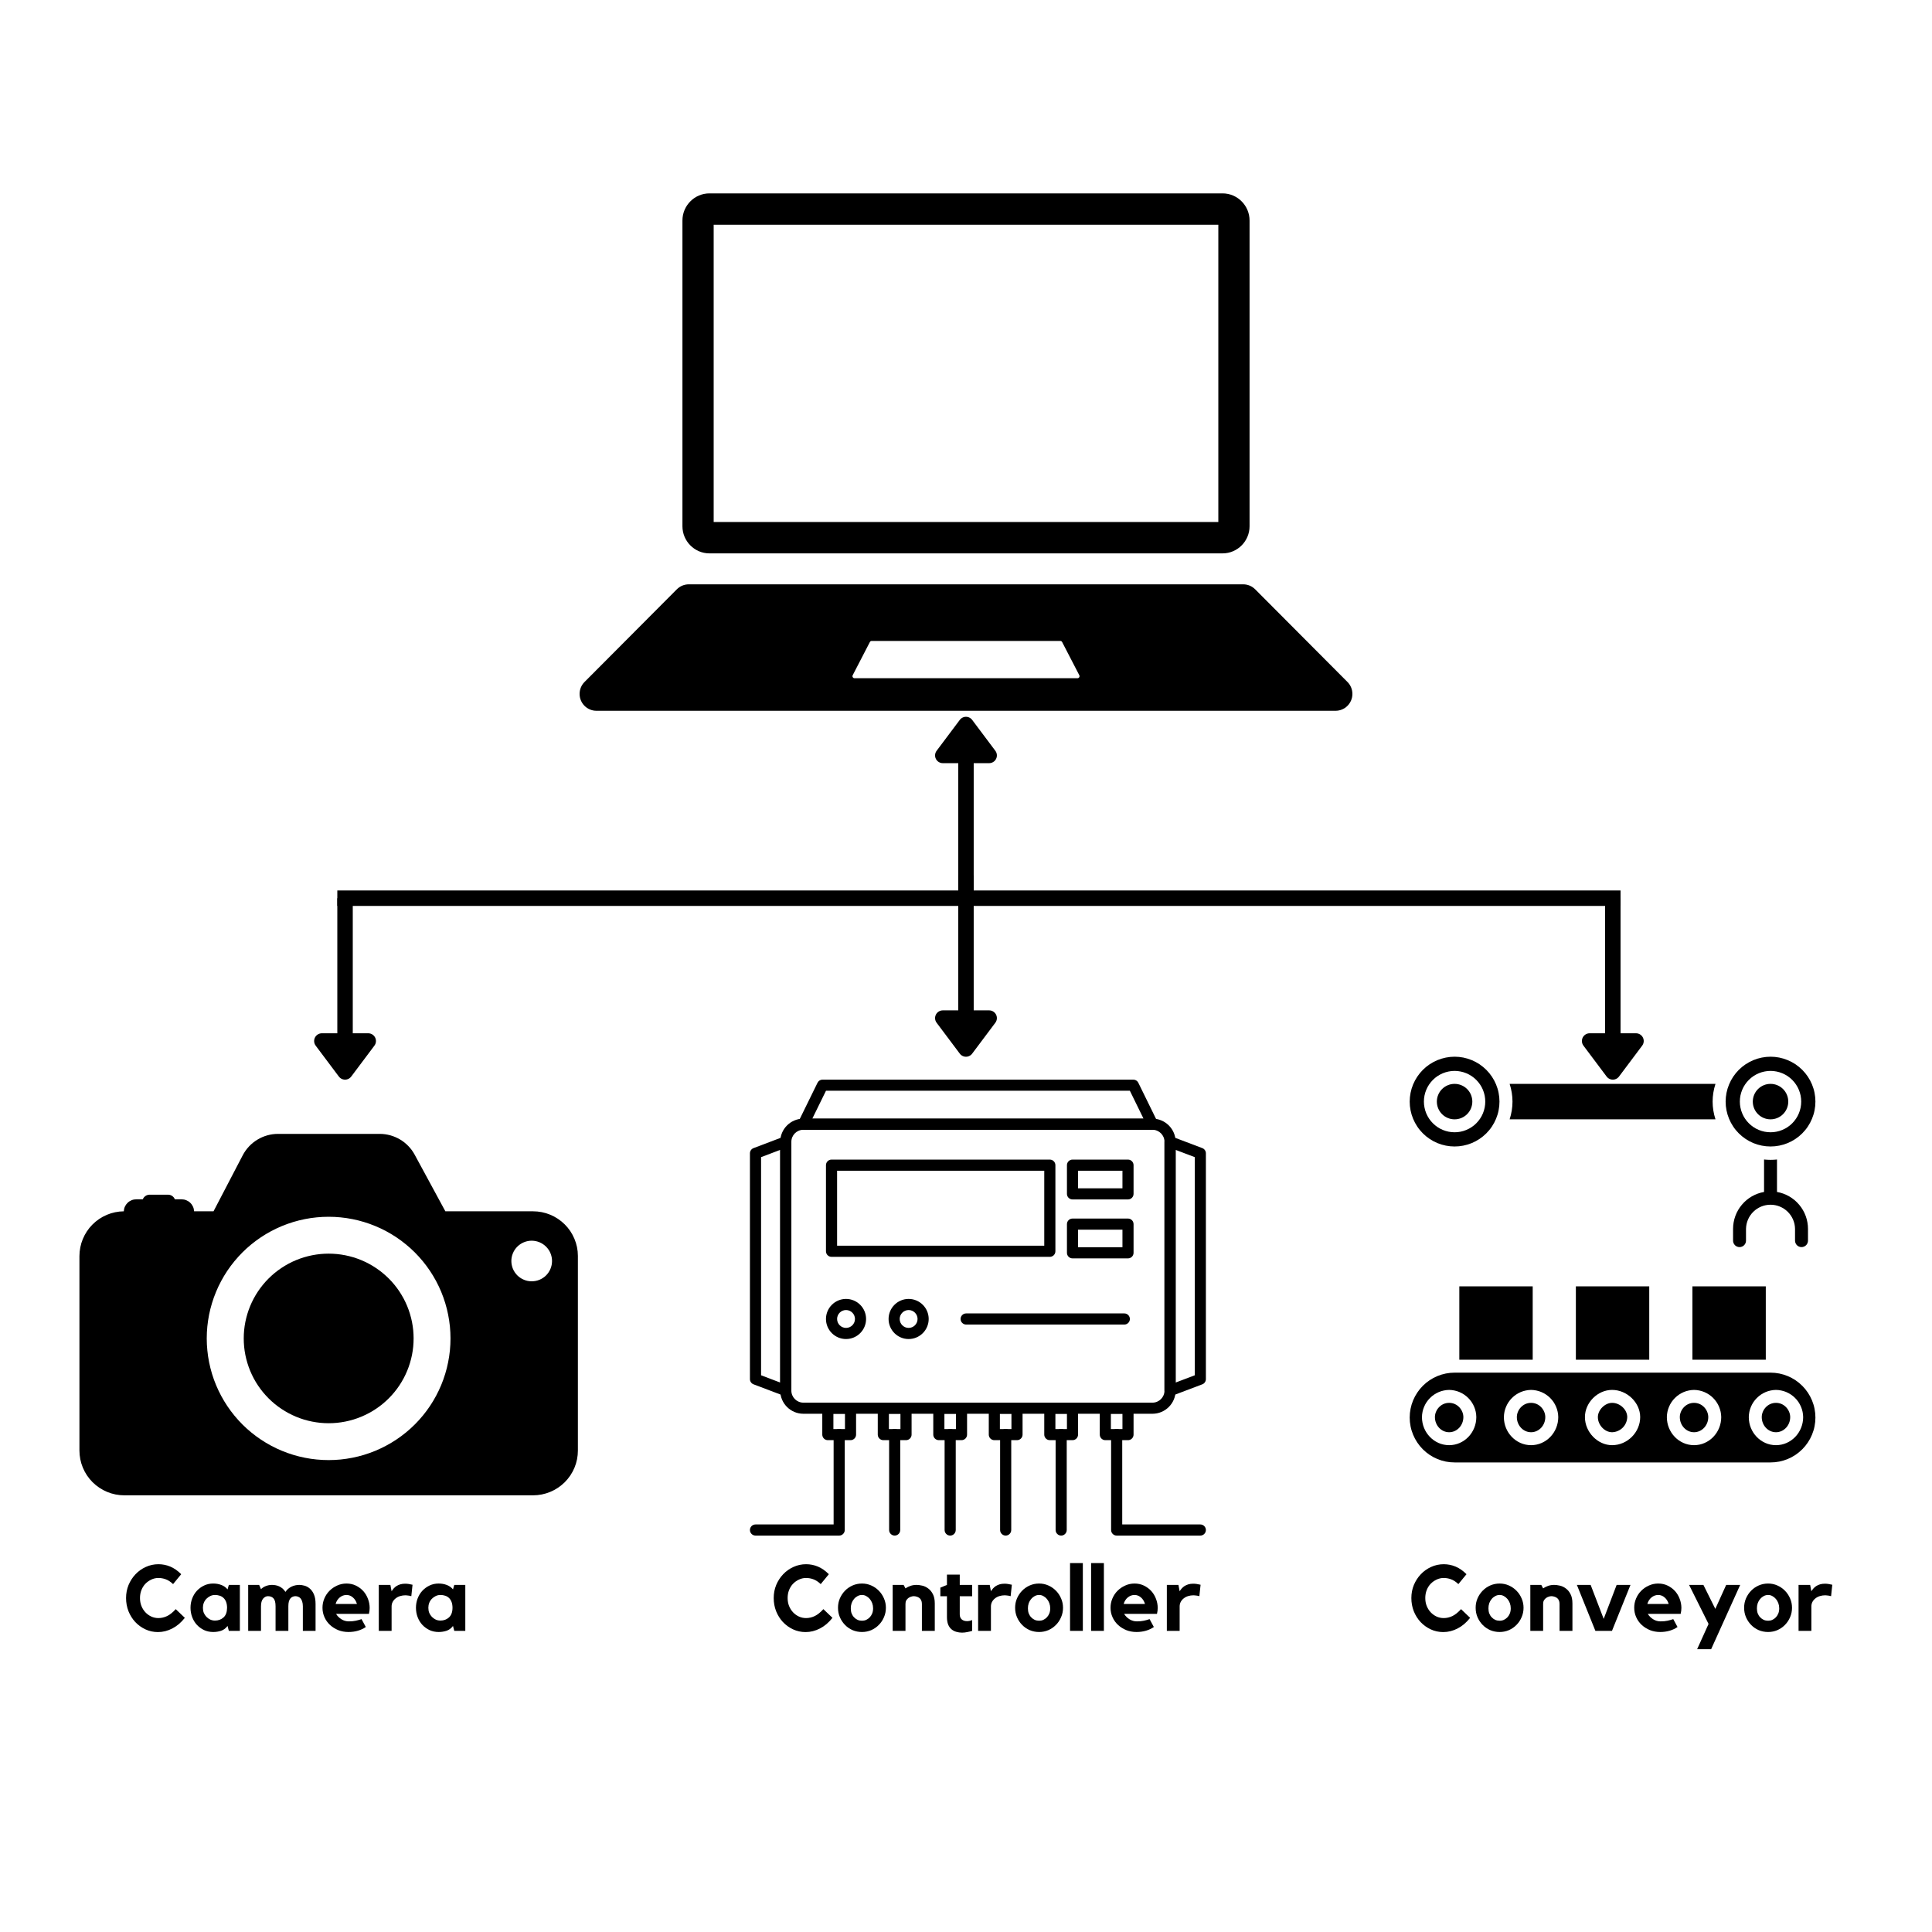 <svg xmlns="http://www.w3.org/2000/svg" xmlns:xlink="http://www.w3.org/1999/xlink" width="500" zoomAndPan="magnify" viewBox="0 0 375 375" height="500" preserveAspectRatio="xMidYMid meet" version="1.0"><defs><g/><clipPath id="3c09578645"><path d="M 112.5 113.121 L 262.5 113.121 L 262.5 137.961 L 112.5 137.961 Z M 112.5 113.121 " clip-rule="nonzero"/></clipPath><clipPath id="6ebc906533"><path d="M 132 37.5 L 243 37.5 L 243 108 L 132 108 Z M 132 37.5 " clip-rule="nonzero"/></clipPath><clipPath id="a28e667369"><path d="M 15.418 220 L 112.168 220 L 112.168 290.395 L 15.418 290.395 Z M 15.418 220 " clip-rule="nonzero"/></clipPath><clipPath id="32d120fe56"><path d="M 226 220.488 L 234.062 220.488 L 234.062 271 L 226 271 Z M 226 220.488 " clip-rule="nonzero"/></clipPath><clipPath id="4b27cce17c"><path d="M 145.562 220 L 154 220 L 154 271 L 145.562 271 Z M 145.562 220 " clip-rule="nonzero"/></clipPath><clipPath id="0eb077b608"><path d="M 154 209.555 L 225 209.555 L 225 220 L 154 220 Z M 154 209.555 " clip-rule="nonzero"/></clipPath><clipPath id="81f0583169"><path d="M 145.562 277.188 L 163.984 277.188 L 163.984 298.055 L 145.562 298.055 Z M 145.562 277.188 " clip-rule="nonzero"/></clipPath><clipPath id="3b2c3be261"><path d="M 172.332 277.188 L 174.922 277.188 L 174.922 298.055 L 172.332 298.055 Z M 172.332 277.188 " clip-rule="nonzero"/></clipPath><clipPath id="da67695482"><path d="M 183.266 277.188 L 185.57 277.188 L 185.57 298.055 L 183.266 298.055 Z M 183.266 277.188 " clip-rule="nonzero"/></clipPath><clipPath id="01f21e4b7d"><path d="M 194 277.188 L 196.508 277.188 L 196.508 298.055 L 194 298.055 Z M 194 277.188 " clip-rule="nonzero"/></clipPath><clipPath id="51c5798d3b"><path d="M 204.852 277.188 L 207.156 277.188 L 207.156 298.055 L 204.852 298.055 Z M 204.852 277.188 " clip-rule="nonzero"/></clipPath><clipPath id="7f3abf8f46"><path d="M 215.5 277.188 L 234.062 277.188 L 234.062 298.055 L 215.5 298.055 Z M 215.5 277.188 " clip-rule="nonzero"/></clipPath><clipPath id="22769c8611"><path d="M 273.621 205.105 L 352.371 205.105 L 352.371 283.855 L 273.621 283.855 Z M 273.621 205.105 " clip-rule="nonzero"/></clipPath></defs><g clip-path="url(#3c09578645)"><path fill="#000000" d="M 209.141 131.641 L 165.859 131.641 C 165.562 131.641 165.371 131.324 165.508 131.059 L 168.84 124.621 C 168.906 124.488 169.043 124.406 169.191 124.406 L 205.809 124.406 C 205.957 124.406 206.094 124.488 206.16 124.621 L 209.492 131.059 C 209.629 131.324 209.438 131.641 209.141 131.641 Z M 261.543 132.371 L 243.621 114.379 C 243.008 113.766 242.18 113.418 241.312 113.418 L 133.688 113.418 C 132.82 113.418 131.992 113.766 131.379 114.379 L 113.457 132.371 C 112.844 132.984 112.5 133.816 112.5 134.688 C 112.5 136.496 113.961 137.961 115.762 137.961 L 259.234 137.961 C 261.039 137.961 262.5 136.496 262.5 134.688 C 262.5 133.816 262.156 132.984 261.543 132.371 " fill-opacity="1" fill-rule="nonzero"/></g><g clip-path="url(#6ebc906533)"><path fill="#000000" d="M 237.301 37.535 L 137.699 37.535 C 134.816 37.535 132.461 39.902 132.461 42.797 L 132.461 102.148 C 132.461 105.043 134.816 107.41 137.699 107.41 L 237.301 107.41 C 240.18 107.41 242.539 105.043 242.539 102.148 L 242.539 42.797 C 242.539 39.902 240.18 37.535 237.301 37.535 Z M 236.477 43.625 L 236.477 101.32 L 138.523 101.32 L 138.523 43.625 L 236.477 43.625 " fill-opacity="1" fill-rule="nonzero"/></g><g clip-path="url(#a28e667369)"><path fill="#000000" d="M 103.461 235.113 L 86.445 235.113 L 80.492 224.133 C 80.164 223.52 79.758 222.965 79.277 222.465 C 78.797 221.965 78.258 221.535 77.664 221.18 C 77.066 220.824 76.434 220.555 75.766 220.367 C 75.098 220.184 74.414 220.086 73.723 220.086 L 53.965 220.086 C 53.258 220.086 52.566 220.18 51.887 220.371 C 51.207 220.562 50.562 220.84 49.961 221.207 C 49.355 221.574 48.812 222.012 48.328 222.527 C 47.848 223.043 47.441 223.613 47.113 224.238 L 41.445 235.113 L 37.672 235.113 C 37.66 234.801 37.59 234.5 37.461 234.215 C 37.332 233.93 37.152 233.676 36.926 233.461 C 36.703 233.242 36.441 233.078 36.152 232.961 C 35.859 232.844 35.559 232.785 35.242 232.785 L 33.938 232.785 C 33.828 232.512 33.652 232.293 33.41 232.129 C 33.164 231.965 32.895 231.887 32.602 231.887 L 29.051 231.887 C 28.758 231.887 28.488 231.969 28.246 232.133 C 28.004 232.297 27.828 232.512 27.715 232.785 L 26.449 232.785 C 26.137 232.785 25.832 232.844 25.543 232.961 C 25.254 233.078 24.996 233.242 24.77 233.461 C 24.543 233.68 24.367 233.93 24.238 234.215 C 24.109 234.5 24.043 234.801 24.031 235.113 C 23.461 235.117 22.902 235.18 22.344 235.297 C 21.789 235.41 21.25 235.582 20.727 235.801 C 20.207 236.023 19.711 236.293 19.238 236.609 C 18.77 236.93 18.336 237.289 17.938 237.691 C 17.535 238.094 17.18 238.531 16.867 239.004 C 16.555 239.477 16.289 239.977 16.074 240.5 C 15.855 241.023 15.695 241.562 15.586 242.121 C 15.477 242.676 15.418 243.238 15.418 243.805 L 15.418 281.547 C 15.418 282.117 15.477 282.684 15.586 283.242 C 15.699 283.805 15.863 284.348 16.082 284.875 C 16.301 285.402 16.57 285.902 16.887 286.379 C 17.203 286.852 17.566 287.289 17.969 287.695 C 18.375 288.098 18.812 288.457 19.289 288.773 C 19.766 289.094 20.266 289.359 20.797 289.578 C 21.324 289.797 21.867 289.961 22.43 290.074 C 22.988 290.184 23.555 290.242 24.129 290.242 L 103.461 290.242 C 104.035 290.242 104.602 290.184 105.16 290.074 C 105.723 289.961 106.266 289.797 106.793 289.578 C 107.324 289.359 107.824 289.094 108.301 288.773 C 108.773 288.457 109.215 288.098 109.621 287.695 C 110.023 287.289 110.383 286.852 110.703 286.379 C 111.02 285.902 111.289 285.402 111.508 284.875 C 111.727 284.348 111.891 283.805 112.004 283.242 C 112.113 282.684 112.168 282.117 112.168 281.547 L 112.168 243.758 C 112.168 243.188 112.109 242.625 111.996 242.066 C 111.879 241.512 111.715 240.969 111.492 240.445 C 111.273 239.922 111.004 239.422 110.688 238.949 C 110.367 238.477 110.008 238.043 109.602 237.641 C 109.199 237.238 108.758 236.883 108.285 236.566 C 107.809 236.254 107.309 235.984 106.785 235.77 C 106.258 235.551 105.715 235.387 105.156 235.277 C 104.598 235.168 104.031 235.113 103.461 235.113 Z M 63.793 283.402 C 63.02 283.402 62.246 283.363 61.477 283.289 C 60.703 283.215 59.938 283.102 59.18 282.949 C 58.418 282.801 57.668 282.613 56.926 282.387 C 56.184 282.164 55.457 281.902 54.742 281.609 C 54.023 281.312 53.324 280.984 52.641 280.617 C 51.957 280.254 51.293 279.855 50.648 279.426 C 50.004 278.996 49.383 278.539 48.785 278.047 C 48.184 277.559 47.613 277.039 47.062 276.492 C 46.516 275.945 45.996 275.371 45.504 274.773 C 45.012 274.176 44.551 273.559 44.121 272.914 C 43.691 272.27 43.293 271.609 42.926 270.926 C 42.562 270.246 42.23 269.547 41.934 268.832 C 41.637 268.117 41.375 267.391 41.148 266.648 C 40.926 265.91 40.738 265.16 40.586 264.402 C 40.434 263.645 40.32 262.879 40.246 262.109 C 40.168 261.34 40.129 260.57 40.129 259.793 C 40.129 259.02 40.168 258.25 40.242 257.48 C 40.32 256.711 40.434 255.945 40.582 255.188 C 40.734 254.43 40.922 253.68 41.148 252.938 C 41.371 252.199 41.633 251.473 41.93 250.758 C 42.223 250.043 42.555 249.344 42.922 248.66 C 43.285 247.98 43.684 247.316 44.113 246.672 C 44.543 246.031 45.004 245.41 45.496 244.812 C 45.988 244.215 46.508 243.641 47.055 243.094 C 47.602 242.547 48.176 242.027 48.773 241.539 C 49.375 241.047 49.996 240.586 50.641 240.156 C 51.285 239.727 51.945 239.328 52.629 238.965 C 53.312 238.602 54.012 238.27 54.73 237.973 C 55.445 237.676 56.172 237.418 56.914 237.191 C 57.656 236.969 58.406 236.781 59.168 236.629 C 59.926 236.477 60.691 236.363 61.465 236.289 C 62.234 236.211 63.008 236.176 63.781 236.176 C 64.559 236.176 65.328 236.211 66.102 236.289 C 66.871 236.363 67.637 236.477 68.398 236.629 C 69.156 236.777 69.906 236.965 70.648 237.191 C 71.391 237.414 72.121 237.676 72.836 237.973 C 73.551 238.266 74.25 238.598 74.934 238.961 C 75.617 239.328 76.281 239.723 76.926 240.152 C 77.57 240.582 78.191 241.043 78.789 241.535 C 79.391 242.023 79.961 242.543 80.512 243.09 C 81.059 243.637 81.578 244.211 82.07 244.809 C 82.562 245.406 83.023 246.023 83.453 246.668 C 83.883 247.312 84.281 247.973 84.648 248.656 C 85.012 249.34 85.344 250.035 85.641 250.75 C 85.938 251.465 86.195 252.191 86.422 252.934 C 86.648 253.672 86.836 254.422 86.984 255.18 C 87.137 255.941 87.25 256.703 87.328 257.473 C 87.402 258.242 87.441 259.016 87.441 259.789 C 87.441 260.562 87.402 261.332 87.328 262.102 C 87.25 262.871 87.137 263.637 86.984 264.395 C 86.836 265.152 86.648 265.902 86.422 266.641 C 86.199 267.383 85.938 268.109 85.641 268.824 C 85.344 269.539 85.016 270.234 84.648 270.918 C 84.285 271.598 83.887 272.262 83.457 272.906 C 83.027 273.547 82.566 274.168 82.074 274.766 C 81.582 275.363 81.062 275.938 80.516 276.484 C 79.969 277.031 79.395 277.547 78.797 278.039 C 78.199 278.531 77.578 278.988 76.934 279.418 C 76.289 279.848 75.625 280.246 74.941 280.609 C 74.258 280.977 73.559 281.305 72.844 281.602 C 72.129 281.898 71.402 282.16 70.66 282.383 C 69.918 282.609 69.168 282.797 68.41 282.945 C 67.648 283.098 66.883 283.211 66.113 283.289 C 65.344 283.363 64.57 283.402 63.793 283.402 Z M 103.211 248.699 C 102.953 248.703 102.695 248.676 102.441 248.629 C 102.184 248.578 101.938 248.504 101.699 248.402 C 101.457 248.305 101.23 248.184 101.016 248.039 C 100.797 247.898 100.598 247.734 100.414 247.551 C 100.23 247.367 100.066 247.168 99.922 246.953 C 99.777 246.738 99.656 246.512 99.555 246.273 C 99.457 246.035 99.383 245.789 99.332 245.535 C 99.281 245.277 99.254 245.023 99.254 244.766 C 99.254 244.504 99.277 244.25 99.328 243.996 C 99.379 243.738 99.453 243.492 99.555 243.254 C 99.652 243.016 99.773 242.789 99.918 242.57 C 100.062 242.355 100.227 242.156 100.41 241.973 C 100.594 241.793 100.793 241.629 101.008 241.484 C 101.223 241.34 101.453 241.219 101.691 241.121 C 101.934 241.02 102.18 240.945 102.434 240.895 C 102.688 240.844 102.945 240.82 103.203 240.82 C 103.465 240.82 103.719 240.848 103.977 240.898 C 104.23 240.949 104.477 241.023 104.715 241.121 C 104.957 241.223 105.184 241.344 105.398 241.488 C 105.613 241.633 105.812 241.797 105.996 241.98 C 106.18 242.164 106.344 242.363 106.488 242.578 C 106.633 242.793 106.754 243.02 106.852 243.262 C 106.949 243.5 107.023 243.746 107.074 244 C 107.125 244.254 107.148 244.512 107.148 244.77 C 107.148 245.293 107.047 245.793 106.848 246.273 C 106.648 246.758 106.363 247.18 105.996 247.551 C 105.625 247.918 105.199 248.203 104.719 248.402 C 104.234 248.602 103.734 248.699 103.211 248.699 Z M 103.211 248.699 " fill-opacity="1" fill-rule="nonzero"/></g><path fill="#000000" d="M 80.281 259.789 C 80.281 260.328 80.254 260.863 80.203 261.402 C 80.148 261.938 80.07 262.469 79.965 263 C 79.859 263.527 79.727 264.051 79.57 264.566 C 79.414 265.082 79.234 265.59 79.027 266.086 C 78.82 266.586 78.59 267.07 78.336 267.547 C 78.078 268.023 77.801 268.484 77.504 268.934 C 77.203 269.379 76.883 269.812 76.539 270.23 C 76.195 270.645 75.836 271.043 75.453 271.426 C 75.07 271.809 74.672 272.168 74.254 272.512 C 73.836 272.852 73.402 273.172 72.953 273.473 C 72.504 273.773 72.043 274.047 71.566 274.301 C 71.09 274.555 70.602 274.785 70.105 274.992 C 69.605 275.199 69.098 275.379 68.582 275.539 C 68.062 275.695 67.539 275.824 67.012 275.93 C 66.48 276.035 65.949 276.113 65.41 276.168 C 64.875 276.219 64.336 276.246 63.793 276.246 C 63.254 276.246 62.715 276.219 62.18 276.168 C 61.641 276.113 61.109 276.035 60.578 275.93 C 60.051 275.824 59.527 275.695 59.008 275.539 C 58.492 275.379 57.984 275.199 57.484 274.992 C 56.988 274.785 56.5 274.555 56.023 274.301 C 55.547 274.047 55.086 273.773 54.637 273.473 C 54.188 273.172 53.754 272.852 53.336 272.512 C 52.918 272.168 52.52 271.809 52.137 271.426 C 51.754 271.043 51.395 270.645 51.051 270.23 C 50.707 269.812 50.387 269.379 50.086 268.934 C 49.785 268.484 49.508 268.023 49.254 267.547 C 49 267.07 48.77 266.586 48.562 266.086 C 48.355 265.59 48.176 265.082 48.02 264.566 C 47.863 264.051 47.73 263.527 47.625 263 C 47.52 262.469 47.441 261.938 47.387 261.402 C 47.336 260.863 47.309 260.328 47.309 259.789 C 47.309 259.25 47.336 258.711 47.387 258.176 C 47.441 257.641 47.52 257.105 47.625 256.578 C 47.73 256.051 47.863 255.527 48.02 255.012 C 48.176 254.496 48.355 253.988 48.562 253.492 C 48.77 252.992 49 252.508 49.254 252.031 C 49.508 251.555 49.785 251.094 50.086 250.645 C 50.387 250.195 50.707 249.766 51.051 249.348 C 51.395 248.93 51.754 248.531 52.137 248.152 C 52.52 247.77 52.918 247.41 53.336 247.066 C 53.754 246.727 54.188 246.402 54.637 246.105 C 55.086 245.805 55.547 245.527 56.023 245.273 C 56.5 245.02 56.988 244.789 57.484 244.582 C 57.984 244.379 58.492 244.195 59.008 244.039 C 59.527 243.883 60.051 243.754 60.578 243.648 C 61.109 243.543 61.641 243.465 62.18 243.41 C 62.715 243.359 63.254 243.332 63.793 243.332 C 64.336 243.332 64.875 243.359 65.41 243.41 C 65.949 243.465 66.48 243.543 67.012 243.648 C 67.539 243.754 68.062 243.883 68.582 244.039 C 69.098 244.195 69.605 244.379 70.105 244.582 C 70.602 244.789 71.09 245.02 71.566 245.273 C 72.043 245.527 72.504 245.805 72.953 246.105 C 73.402 246.402 73.836 246.727 74.254 247.066 C 74.672 247.41 75.07 247.77 75.453 248.152 C 75.836 248.531 76.195 248.93 76.539 249.348 C 76.883 249.766 77.203 250.195 77.504 250.645 C 77.801 251.094 78.078 251.555 78.336 252.031 C 78.59 252.508 78.82 252.992 79.027 253.492 C 79.234 253.988 79.414 254.496 79.57 255.012 C 79.727 255.527 79.859 256.051 79.965 256.578 C 80.07 257.105 80.148 257.641 80.203 258.176 C 80.254 258.711 80.281 259.25 80.281 259.789 Z M 80.281 259.789 " fill-opacity="1" fill-rule="nonzero"/><path fill="#000000" d="M 155.938 219.289 C 154.648 219.289 153.602 220.34 153.602 221.625 L 153.602 269.914 C 153.602 271.203 154.648 272.254 155.938 272.254 L 223.691 272.254 C 224.98 272.254 226.027 271.203 226.027 269.914 L 226.027 221.625 C 226.027 220.34 224.98 219.289 223.691 219.289 Z M 223.691 274.41 L 155.938 274.41 C 153.457 274.41 151.441 272.395 151.441 269.914 L 151.441 221.625 C 151.441 219.148 153.457 217.129 155.938 217.129 L 223.691 217.129 C 226.168 217.129 228.188 219.148 228.188 221.625 L 228.188 269.914 C 228.188 272.395 226.168 274.41 223.691 274.41 " fill-opacity="1" fill-rule="nonzero"/><path fill="#000000" d="M 162.48 241.793 L 202.691 241.793 L 202.691 227.238 L 162.48 227.238 Z M 203.77 243.953 L 161.398 243.953 C 160.805 243.953 160.32 243.469 160.32 242.875 L 160.32 226.16 C 160.32 225.562 160.805 225.078 161.398 225.078 L 203.77 225.078 C 204.367 225.078 204.852 225.562 204.852 226.16 L 204.852 242.875 C 204.852 243.469 204.367 243.953 203.77 243.953 " fill-opacity="1" fill-rule="nonzero"/><path fill="#000000" d="M 164.215 254.277 C 163.258 254.277 162.48 255.059 162.48 256.012 C 162.48 256.969 163.258 257.746 164.215 257.746 C 165.168 257.746 165.949 256.969 165.949 256.012 C 165.949 255.059 165.168 254.277 164.215 254.277 Z M 164.215 259.906 C 162.066 259.906 160.32 258.16 160.32 256.012 C 160.32 253.867 162.066 252.121 164.215 252.121 C 166.359 252.121 168.105 253.867 168.105 256.012 C 168.105 258.16 166.359 259.906 164.215 259.906 " fill-opacity="1" fill-rule="nonzero"/><path fill="#000000" d="M 176.363 254.277 C 175.41 254.277 174.629 255.059 174.629 256.012 C 174.629 256.969 175.41 257.746 176.363 257.746 C 177.32 257.746 178.098 256.969 178.098 256.012 C 178.098 255.059 177.32 254.277 176.363 254.277 Z M 176.363 259.906 C 174.219 259.906 172.473 258.16 172.473 256.012 C 172.473 253.867 174.219 252.121 176.363 252.121 C 178.512 252.121 180.258 253.867 180.258 256.012 C 180.258 258.16 178.512 259.906 176.363 259.906 " fill-opacity="1" fill-rule="nonzero"/><path fill="#000000" d="M 218.23 257.094 L 187.531 257.094 C 186.934 257.094 186.449 256.609 186.449 256.012 C 186.449 255.418 186.934 254.934 187.531 254.934 L 218.23 254.934 C 218.824 254.934 219.309 255.418 219.309 256.012 C 219.309 256.609 218.824 257.094 218.23 257.094 " fill-opacity="1" fill-rule="nonzero"/><g clip-path="url(#32d120fe56)"><path fill="#000000" d="M 228.188 223.191 L 228.188 268.352 L 231.906 266.941 L 231.906 224.602 Z M 227.105 270.992 C 226.891 270.992 226.676 270.93 226.492 270.801 C 226.203 270.602 226.027 270.27 226.027 269.914 L 226.027 221.625 C 226.027 221.273 226.203 220.941 226.492 220.738 C 226.785 220.535 227.16 220.492 227.488 220.617 L 233.367 222.848 C 233.785 223.004 234.062 223.406 234.062 223.855 L 234.062 267.684 C 234.062 268.133 233.785 268.535 233.367 268.695 L 227.488 270.922 C 227.367 270.969 227.234 270.992 227.105 270.992 " fill-opacity="1" fill-rule="nonzero"/></g><g clip-path="url(#4b27cce17c)"><path fill="#000000" d="M 147.723 266.941 L 151.441 268.352 L 151.441 223.191 L 147.723 224.602 Z M 152.52 270.992 C 152.395 270.992 152.262 270.969 152.141 270.922 L 146.262 268.695 C 145.844 268.535 145.562 268.133 145.562 267.684 L 145.562 223.855 C 145.562 223.406 145.844 223.004 146.262 222.848 L 152.141 220.617 C 152.469 220.492 152.844 220.535 153.137 220.738 C 153.426 220.941 153.602 221.273 153.602 221.625 L 153.602 269.914 C 153.602 270.27 153.426 270.602 153.137 270.801 C 152.953 270.93 152.738 270.992 152.52 270.992 " fill-opacity="1" fill-rule="nonzero"/></g><path fill="#000000" d="M 209.25 230.652 L 217.867 230.652 L 217.867 227.238 L 209.25 227.238 Z M 218.945 232.809 L 208.172 232.809 C 207.578 232.809 207.094 232.328 207.094 231.73 L 207.094 226.16 C 207.094 225.562 207.578 225.078 208.172 225.078 L 218.945 225.078 C 219.539 225.078 220.023 225.562 220.023 226.16 L 220.023 231.73 C 220.023 232.328 219.539 232.809 218.945 232.809 " fill-opacity="1" fill-rule="nonzero"/><path fill="#000000" d="M 209.25 242.09 L 217.867 242.09 L 217.867 238.68 L 209.25 238.68 Z M 218.945 244.25 L 208.172 244.25 C 207.578 244.25 207.094 243.766 207.094 243.172 L 207.094 237.598 C 207.094 237.004 207.578 236.52 208.172 236.52 L 218.945 236.52 C 219.539 236.52 220.023 237.004 220.023 237.598 L 220.023 243.172 C 220.023 243.766 219.539 244.25 218.945 244.25 " fill-opacity="1" fill-rule="nonzero"/><path fill="#000000" d="M 161.762 277.379 L 164.008 277.379 L 164.008 274.41 L 161.762 274.41 Z M 165.086 279.535 L 160.684 279.535 C 160.09 279.535 159.605 279.051 159.605 278.457 L 159.605 273.332 C 159.605 272.734 160.09 272.254 160.684 272.254 L 165.086 272.254 C 165.684 272.254 166.164 272.734 166.164 273.332 L 166.164 278.457 C 166.164 279.051 165.684 279.535 165.086 279.535 " fill-opacity="1" fill-rule="nonzero"/><path fill="#000000" d="M 172.535 277.379 L 174.777 277.379 L 174.777 274.41 L 172.535 274.41 Z M 175.859 279.535 L 171.457 279.535 C 170.859 279.535 170.375 279.051 170.375 278.457 L 170.375 273.332 C 170.375 272.734 170.859 272.254 171.457 272.254 L 175.859 272.254 C 176.453 272.254 176.938 272.734 176.938 273.332 L 176.938 278.457 C 176.938 279.051 176.453 279.535 175.859 279.535 " fill-opacity="1" fill-rule="nonzero"/><path fill="#000000" d="M 183.309 277.379 L 185.551 277.379 L 185.551 274.41 L 183.309 274.41 Z M 186.629 279.535 L 182.227 279.535 C 181.633 279.535 181.148 279.051 181.148 278.457 L 181.148 273.332 C 181.148 272.734 181.633 272.254 182.227 272.254 L 186.629 272.254 C 187.227 272.254 187.707 272.734 187.707 273.332 L 187.707 278.457 C 187.707 279.051 187.227 279.535 186.629 279.535 " fill-opacity="1" fill-rule="nonzero"/><path fill="#000000" d="M 194.078 277.379 L 196.32 277.379 L 196.32 274.41 L 194.078 274.41 Z M 197.402 279.535 L 193 279.535 C 192.402 279.535 191.922 279.051 191.922 278.457 L 191.922 273.332 C 191.922 272.734 192.402 272.254 193 272.254 L 197.402 272.254 C 197.996 272.254 198.48 272.734 198.48 273.332 L 198.48 278.457 C 198.48 279.051 197.996 279.535 197.402 279.535 " fill-opacity="1" fill-rule="nonzero"/><path fill="#000000" d="M 204.852 277.379 L 207.094 277.379 L 207.094 274.41 L 204.852 274.41 Z M 208.172 279.535 L 203.77 279.535 C 203.176 279.535 202.691 279.051 202.691 278.457 L 202.691 273.332 C 202.691 272.734 203.176 272.254 203.77 272.254 L 208.172 272.254 C 208.77 272.254 209.25 272.734 209.25 273.332 L 209.25 278.457 C 209.25 279.051 208.77 279.535 208.172 279.535 " fill-opacity="1" fill-rule="nonzero"/><path fill="#000000" d="M 215.621 277.379 L 217.867 277.379 L 217.867 274.41 L 215.621 274.41 Z M 218.945 279.535 L 214.543 279.535 C 213.949 279.535 213.465 279.051 213.465 278.457 L 213.465 273.332 C 213.465 272.734 213.949 272.254 214.543 272.254 L 218.945 272.254 C 219.539 272.254 220.023 272.734 220.023 273.332 L 220.023 278.457 C 220.023 279.051 219.539 279.535 218.945 279.535 " fill-opacity="1" fill-rule="nonzero"/><g clip-path="url(#0eb077b608)"><path fill="#000000" d="M 157.668 217.129 L 221.957 217.129 L 219.305 211.711 L 160.324 211.711 Z M 223.691 219.289 L 155.938 219.289 C 155.566 219.289 155.219 219.098 155.023 218.781 C 154.824 218.465 154.805 218.07 154.969 217.734 L 158.684 210.156 C 158.867 209.785 159.242 209.555 159.652 209.555 L 219.977 209.555 C 220.387 209.555 220.762 209.785 220.945 210.156 L 224.66 217.734 C 224.824 218.07 224.805 218.465 224.605 218.781 C 224.41 219.098 224.062 219.289 223.691 219.289 " fill-opacity="1" fill-rule="nonzero"/></g><g clip-path="url(#81f0583169)"><path fill="#000000" d="M 162.887 298.055 L 146.645 298.055 C 146.047 298.055 145.562 297.57 145.562 296.973 C 145.562 296.379 146.047 295.895 146.645 295.895 L 161.805 295.895 L 161.805 278.457 C 161.805 277.859 162.289 277.379 162.887 277.379 C 163.48 277.379 163.965 277.859 163.965 278.457 L 163.965 296.973 C 163.965 297.57 163.48 298.055 162.887 298.055 " fill-opacity="1" fill-rule="nonzero"/></g><g clip-path="url(#3b2c3be261)"><path fill="#000000" d="M 173.656 298.055 C 173.062 298.055 172.578 297.57 172.578 296.973 L 172.578 278.457 C 172.578 277.859 173.062 277.379 173.656 277.379 C 174.254 277.379 174.734 277.859 174.734 278.457 L 174.734 296.973 C 174.734 297.57 174.254 298.055 173.656 298.055 " fill-opacity="1" fill-rule="nonzero"/></g><g clip-path="url(#da67695482)"><path fill="#000000" d="M 184.43 298.055 C 183.832 298.055 183.348 297.57 183.348 296.973 L 183.348 278.457 C 183.348 277.859 183.832 277.379 184.43 277.379 C 185.023 277.379 185.508 277.859 185.508 278.457 L 185.508 296.973 C 185.508 297.57 185.023 298.055 184.43 298.055 " fill-opacity="1" fill-rule="nonzero"/></g><g clip-path="url(#01f21e4b7d)"><path fill="#000000" d="M 195.199 298.055 C 194.605 298.055 194.121 297.57 194.121 296.973 L 194.121 278.457 C 194.121 277.859 194.605 277.379 195.199 277.379 C 195.797 277.379 196.281 277.859 196.281 278.457 L 196.281 296.973 C 196.281 297.57 195.797 298.055 195.199 298.055 " fill-opacity="1" fill-rule="nonzero"/></g><g clip-path="url(#51c5798d3b)"><path fill="#000000" d="M 205.973 298.055 C 205.375 298.055 204.895 297.57 204.895 296.973 L 204.895 278.457 C 204.895 277.859 205.375 277.379 205.973 277.379 C 206.566 277.379 207.051 277.859 207.051 278.457 L 207.051 296.973 C 207.051 297.57 206.566 298.055 205.973 298.055 " fill-opacity="1" fill-rule="nonzero"/></g><g clip-path="url(#7f3abf8f46)"><path fill="#000000" d="M 232.984 298.055 L 216.742 298.055 C 216.148 298.055 215.664 297.57 215.664 296.973 L 215.664 278.457 C 215.664 277.859 216.148 277.379 216.742 277.379 C 217.34 277.379 217.824 277.859 217.824 278.457 L 217.824 295.895 L 232.984 295.895 C 233.582 295.895 234.062 296.379 234.062 296.973 C 234.062 297.57 233.582 298.055 232.984 298.055 " fill-opacity="1" fill-rule="nonzero"/></g><g clip-path="url(#22769c8611)"><path fill="#000000" d="M 328.496 249.676 L 342.738 249.676 L 342.738 263.918 L 328.496 263.918 Z M 305.875 249.676 L 320.117 249.676 L 320.117 263.918 L 305.875 263.918 Z M 297.496 249.676 L 297.496 263.918 L 283.254 263.918 L 283.254 249.676 Z M 344.715 269.781 C 344.371 269.785 344.027 269.824 343.691 269.895 C 343.352 269.965 343.023 270.066 342.707 270.199 C 342.391 270.336 342.086 270.5 341.801 270.691 C 341.516 270.883 341.25 271.102 341.004 271.348 C 340.762 271.59 340.543 271.855 340.348 272.141 C 340.156 272.43 339.992 272.73 339.859 273.047 C 339.727 273.367 339.621 273.695 339.551 274.031 C 339.48 274.371 339.445 274.711 339.438 275.059 C 339.438 278.062 341.805 280.508 344.715 280.508 C 347.625 280.508 349.992 278.062 349.992 275.059 C 349.988 274.711 349.949 274.371 349.879 274.031 C 349.809 273.695 349.707 273.367 349.57 273.047 C 349.438 272.73 349.273 272.43 349.082 272.141 C 348.887 271.855 348.672 271.59 348.426 271.348 C 348.184 271.102 347.918 270.883 347.629 270.691 C 347.344 270.5 347.043 270.336 346.723 270.199 C 346.406 270.066 346.078 269.965 345.738 269.895 C 345.402 269.824 345.059 269.785 344.715 269.781 Z M 344.715 277.996 C 343.191 277.996 341.953 276.676 341.953 275.059 C 341.953 273.723 343.062 272.293 344.715 272.293 C 346.367 272.293 347.477 273.723 347.477 275.059 C 347.48 276.676 346.238 277.996 344.715 277.996 Z M 328.812 269.781 C 328.465 269.785 328.125 269.824 327.789 269.895 C 327.449 269.965 327.121 270.066 326.805 270.199 C 326.484 270.336 326.184 270.5 325.898 270.691 C 325.609 270.883 325.344 271.102 325.102 271.348 C 324.855 271.59 324.641 271.855 324.445 272.141 C 324.254 272.43 324.09 272.73 323.957 273.047 C 323.82 273.367 323.719 273.695 323.648 274.031 C 323.578 274.371 323.539 274.711 323.535 275.059 C 323.535 278.062 325.902 280.508 328.812 280.508 C 331.723 280.508 334.09 278.062 334.09 275.059 C 334.082 274.711 334.047 274.371 333.977 274.031 C 333.906 273.695 333.801 273.367 333.668 273.047 C 333.535 272.73 333.371 272.43 333.176 272.141 C 332.984 271.855 332.766 271.59 332.523 271.348 C 332.277 271.102 332.012 270.883 331.727 270.691 C 331.441 270.5 331.137 270.336 330.82 270.199 C 330.504 270.066 330.176 269.965 329.836 269.895 C 329.5 269.824 329.156 269.785 328.812 269.781 Z M 328.812 277.996 C 327.289 277.996 326.051 276.676 326.051 275.059 C 326.051 273.723 327.16 272.293 328.812 272.293 C 330.465 272.293 331.574 273.723 331.574 275.059 C 331.574 276.676 330.336 277.996 328.812 277.996 Z M 312.91 269.781 C 310.098 269.781 307.633 272.246 307.633 275.059 C 307.633 277.961 310.098 280.508 312.91 280.508 C 315.863 280.508 318.359 278.012 318.359 275.059 C 318.359 272.246 315.812 269.781 312.91 269.781 Z M 312.91 277.996 C 311.461 277.996 310.145 276.594 310.145 275.059 C 310.145 273.664 311.516 272.293 312.91 272.293 C 314.445 272.293 315.848 273.609 315.848 275.059 C 315.836 275.445 315.754 275.812 315.602 276.168 C 315.449 276.523 315.238 276.84 314.965 277.113 C 314.691 277.387 314.375 277.598 314.02 277.75 C 313.668 277.902 313.297 277.984 312.91 277.996 Z M 297.18 269.781 C 296.836 269.785 296.492 269.824 296.156 269.895 C 295.816 269.965 295.488 270.066 295.172 270.199 C 294.855 270.336 294.551 270.5 294.266 270.691 C 293.98 270.883 293.715 271.102 293.469 271.348 C 293.227 271.59 293.008 271.855 292.816 272.141 C 292.621 272.43 292.457 272.73 292.324 273.047 C 292.191 273.367 292.086 273.695 292.016 274.031 C 291.945 274.371 291.91 274.711 291.902 275.059 C 291.902 278.062 294.27 280.508 297.18 280.508 C 300.09 280.508 302.457 278.062 302.457 275.059 C 302.453 274.711 302.414 274.371 302.344 274.031 C 302.273 273.695 302.172 273.367 302.035 273.047 C 301.902 272.73 301.738 272.43 301.547 272.141 C 301.352 271.855 301.137 271.59 300.891 271.348 C 300.648 271.102 300.383 270.883 300.094 270.691 C 299.809 270.5 299.508 270.336 299.188 270.199 C 298.871 270.066 298.543 269.965 298.203 269.895 C 297.867 269.824 297.523 269.785 297.18 269.781 Z M 297.18 277.996 C 295.656 277.996 294.418 276.676 294.418 275.059 C 294.418 273.723 295.527 272.293 297.18 272.293 C 298.832 272.293 299.941 273.723 299.941 275.059 C 299.945 276.676 298.703 277.996 297.18 277.996 Z M 281.277 269.781 C 280.934 269.785 280.59 269.824 280.254 269.895 C 279.914 269.965 279.586 270.066 279.27 270.199 C 278.949 270.336 278.648 270.5 278.363 270.691 C 278.074 270.883 277.809 271.102 277.566 271.348 C 277.32 271.59 277.105 271.855 276.91 272.141 C 276.719 272.43 276.555 272.73 276.422 273.047 C 276.285 273.367 276.184 273.695 276.113 274.031 C 276.043 274.371 276.004 274.711 276 275.059 C 276 278.062 278.367 280.508 281.277 280.508 C 284.188 280.508 286.551 278.062 286.551 275.059 C 286.547 274.711 286.512 274.371 286.441 274.031 C 286.371 273.695 286.266 273.367 286.133 273.047 C 286 272.73 285.836 272.43 285.641 272.141 C 285.449 271.855 285.23 271.59 284.988 271.348 C 284.742 271.102 284.477 270.883 284.191 270.691 C 283.906 270.5 283.602 270.336 283.285 270.199 C 282.969 270.066 282.641 269.965 282.301 269.895 C 281.965 269.824 281.621 269.785 281.277 269.781 Z M 281.277 277.996 C 279.754 277.996 278.516 276.676 278.516 275.059 C 278.516 273.723 279.625 272.293 281.277 272.293 C 282.93 272.293 284.039 273.723 284.039 275.059 C 284.039 276.676 282.801 277.996 281.277 277.996 Z M 343.66 283.855 L 282.332 283.855 C 281.762 283.855 281.195 283.801 280.633 283.691 C 280.074 283.578 279.527 283.414 279 283.195 C 278.473 282.977 277.969 282.707 277.492 282.391 C 277.02 282.07 276.578 281.711 276.172 281.305 C 275.77 280.902 275.406 280.461 275.09 279.984 C 274.773 279.508 274.504 279.008 274.285 278.477 C 274.066 277.949 273.898 277.406 273.789 276.844 C 273.676 276.281 273.621 275.715 273.621 275.145 C 273.621 274.57 273.676 274.004 273.789 273.445 C 273.898 272.883 274.066 272.34 274.285 271.809 C 274.504 271.281 274.773 270.781 275.09 270.305 C 275.406 269.828 275.77 269.387 276.172 268.984 C 276.578 268.578 277.02 268.219 277.492 267.898 C 277.969 267.582 278.473 267.312 279 267.094 C 279.527 266.875 280.074 266.711 280.633 266.598 C 281.195 266.488 281.762 266.43 282.332 266.43 L 343.66 266.43 C 344.23 266.43 344.797 266.488 345.359 266.598 C 345.918 266.711 346.465 266.875 346.992 267.094 C 347.52 267.312 348.023 267.582 348.5 267.898 C 348.973 268.219 349.414 268.578 349.82 268.984 C 350.223 269.387 350.586 269.828 350.902 270.305 C 351.219 270.781 351.488 271.281 351.707 271.809 C 351.926 272.34 352.094 272.883 352.203 273.445 C 352.316 274.004 352.371 274.57 352.371 275.145 C 352.371 275.715 352.316 276.281 352.203 276.844 C 352.094 277.406 351.926 277.949 351.707 278.477 C 351.488 279.008 351.219 279.508 350.902 279.984 C 350.586 280.461 350.223 280.902 349.82 281.305 C 349.414 281.711 348.973 282.07 348.5 282.391 C 348.023 282.707 347.52 282.977 346.992 283.195 C 346.465 283.414 345.918 283.578 345.359 283.691 C 344.797 283.801 344.23 283.855 343.66 283.855 Z M 332.973 210.379 C 332.234 212.672 332.234 214.969 332.973 217.262 L 293.02 217.262 C 293.758 214.969 293.758 212.672 293.02 210.379 Z M 282.332 205.105 C 282.906 205.105 283.473 205.164 284.035 205.273 C 284.594 205.387 285.141 205.551 285.668 205.77 C 286.195 205.988 286.699 206.258 287.176 206.574 C 287.648 206.895 288.09 207.254 288.496 207.66 C 288.898 208.062 289.262 208.504 289.578 208.98 C 289.895 209.453 290.164 209.957 290.383 210.484 C 290.602 211.016 290.77 211.559 290.879 212.121 C 290.992 212.68 291.047 213.246 291.047 213.82 C 291.047 214.391 290.992 214.957 290.879 215.52 C 290.77 216.082 290.602 216.625 290.383 217.152 C 290.164 217.684 289.895 218.184 289.578 218.66 C 289.262 219.137 288.898 219.574 288.496 219.98 C 288.09 220.387 287.648 220.746 287.176 221.062 C 286.699 221.383 286.195 221.652 285.668 221.871 C 285.141 222.09 284.594 222.254 284.035 222.363 C 283.473 222.477 282.906 222.531 282.332 222.531 C 281.762 222.531 281.195 222.477 280.633 222.363 C 280.074 222.254 279.527 222.09 279 221.871 C 278.473 221.652 277.969 221.383 277.492 221.062 C 277.02 220.746 276.578 220.387 276.172 219.98 C 275.77 219.574 275.406 219.137 275.09 218.66 C 274.773 218.184 274.504 217.684 274.285 217.152 C 274.066 216.625 273.898 216.082 273.789 215.52 C 273.676 214.957 273.621 214.391 273.621 213.82 C 273.621 213.246 273.68 212.68 273.789 212.121 C 273.902 211.559 274.066 211.016 274.285 210.488 C 274.508 209.957 274.773 209.457 275.094 208.98 C 275.41 208.508 275.773 208.066 276.176 207.66 C 276.582 207.258 277.02 206.895 277.496 206.578 C 277.973 206.262 278.473 205.992 279 205.773 C 279.531 205.555 280.074 205.387 280.633 205.277 C 281.195 205.164 281.762 205.109 282.332 205.105 Z M 282.332 219.773 C 282.727 219.773 283.113 219.738 283.496 219.66 C 283.879 219.586 284.25 219.473 284.613 219.32 C 284.973 219.172 285.316 218.988 285.641 218.77 C 285.969 218.555 286.27 218.309 286.543 218.031 C 286.82 217.754 287.066 217.453 287.285 217.129 C 287.504 216.805 287.688 216.461 287.836 216.098 C 287.984 215.738 288.098 215.363 288.176 214.98 C 288.25 214.598 288.289 214.211 288.289 213.82 C 288.289 213.43 288.25 213.043 288.176 212.656 C 288.098 212.273 287.984 211.902 287.836 211.539 C 287.688 211.18 287.504 210.836 287.285 210.512 C 287.066 210.188 286.82 209.887 286.543 209.609 C 286.27 209.332 285.969 209.086 285.641 208.867 C 285.316 208.652 284.973 208.469 284.613 208.316 C 284.25 208.168 283.879 208.055 283.496 207.98 C 283.113 207.902 282.727 207.863 282.332 207.863 C 281.941 207.863 281.555 207.902 281.172 207.98 C 280.789 208.055 280.418 208.168 280.055 208.316 C 279.695 208.469 279.352 208.652 279.023 208.867 C 278.699 209.086 278.398 209.332 278.121 209.609 C 277.848 209.887 277.598 210.188 277.383 210.512 C 277.164 210.836 276.98 211.18 276.832 211.539 C 276.684 211.902 276.57 212.273 276.492 212.656 C 276.418 213.043 276.379 213.43 276.379 213.82 C 276.379 214.211 276.418 214.598 276.496 214.98 C 276.57 215.363 276.684 215.738 276.832 216.098 C 276.984 216.457 277.168 216.801 277.383 217.125 C 277.602 217.453 277.848 217.754 278.125 218.027 C 278.402 218.305 278.703 218.551 279.027 218.77 C 279.352 218.988 279.695 219.172 280.055 219.32 C 280.418 219.469 280.789 219.582 281.172 219.66 C 281.555 219.734 281.941 219.773 282.332 219.773 Z M 282.332 210.379 C 282.789 210.379 283.23 210.465 283.652 210.641 C 284.074 210.816 284.445 211.062 284.77 211.387 C 285.09 211.707 285.34 212.082 285.516 212.504 C 285.688 212.926 285.777 213.363 285.777 213.82 C 285.777 214.277 285.688 214.715 285.516 215.137 C 285.34 215.559 285.09 215.93 284.77 216.254 C 284.445 216.578 284.074 216.824 283.652 217 C 283.23 217.176 282.789 217.262 282.332 217.262 C 281.879 217.262 281.438 217.176 281.016 217 C 280.594 216.824 280.223 216.578 279.898 216.254 C 279.578 215.93 279.328 215.559 279.152 215.137 C 278.98 214.715 278.891 214.277 278.891 213.82 C 278.891 213.363 278.98 212.926 279.156 212.504 C 279.328 212.082 279.578 211.711 279.902 211.387 C 280.223 211.066 280.598 210.816 281.016 210.641 C 281.438 210.465 281.879 210.379 282.332 210.379 Z M 343.66 205.105 C 344.23 205.105 344.797 205.164 345.359 205.273 C 345.918 205.387 346.465 205.551 346.992 205.77 C 347.52 205.988 348.023 206.258 348.5 206.574 C 348.973 206.895 349.414 207.254 349.82 207.66 C 350.223 208.062 350.586 208.504 350.902 208.98 C 351.219 209.453 351.488 209.957 351.707 210.484 C 351.926 211.016 352.094 211.559 352.203 212.121 C 352.316 212.68 352.371 213.246 352.371 213.82 C 352.371 214.391 352.316 214.957 352.203 215.52 C 352.094 216.082 351.926 216.625 351.707 217.152 C 351.488 217.684 351.219 218.184 350.902 218.66 C 350.586 219.137 350.223 219.574 349.82 219.98 C 349.414 220.387 348.973 220.746 348.5 221.062 C 348.023 221.383 347.52 221.652 346.992 221.871 C 346.465 222.09 345.918 222.254 345.359 222.363 C 344.797 222.477 344.23 222.531 343.66 222.531 C 343.086 222.531 342.52 222.477 341.957 222.363 C 341.398 222.254 340.852 222.09 340.324 221.871 C 339.797 221.652 339.293 221.383 338.816 221.062 C 338.344 220.746 337.902 220.387 337.496 219.98 C 337.094 219.574 336.73 219.137 336.414 218.66 C 336.098 218.184 335.828 217.684 335.609 217.152 C 335.391 216.625 335.223 216.082 335.113 215.52 C 335 214.957 334.945 214.391 334.945 213.82 C 334.945 213.246 335.004 212.68 335.113 212.121 C 335.227 211.559 335.391 211.016 335.613 210.488 C 335.832 209.957 336.098 209.457 336.418 208.98 C 336.734 208.508 337.098 208.066 337.5 207.66 C 337.906 207.258 338.344 206.895 338.82 206.578 C 339.297 206.262 339.797 205.992 340.324 205.773 C 340.855 205.555 341.398 205.387 341.961 205.277 C 342.52 205.164 343.086 205.109 343.66 205.105 Z M 343.66 219.773 C 344.051 219.773 344.438 219.738 344.82 219.66 C 345.203 219.586 345.574 219.473 345.938 219.32 C 346.297 219.172 346.641 218.988 346.969 218.77 C 347.293 218.555 347.594 218.309 347.871 218.031 C 348.145 217.754 348.395 217.453 348.609 217.129 C 348.828 216.805 349.012 216.461 349.16 216.098 C 349.309 215.738 349.422 215.363 349.5 214.98 C 349.574 214.598 349.613 214.211 349.613 213.82 C 349.613 213.43 349.574 213.043 349.5 212.656 C 349.422 212.273 349.309 211.902 349.16 211.539 C 349.012 211.18 348.828 210.836 348.609 210.512 C 348.395 210.188 348.145 209.887 347.871 209.609 C 347.594 209.332 347.293 209.086 346.969 208.867 C 346.641 208.652 346.297 208.469 345.938 208.316 C 345.574 208.168 345.203 208.055 344.82 207.98 C 344.438 207.902 344.051 207.863 343.66 207.863 C 343.266 207.863 342.879 207.902 342.496 207.98 C 342.113 208.055 341.742 208.168 341.379 208.316 C 341.02 208.469 340.676 208.652 340.352 208.867 C 340.023 209.086 339.723 209.332 339.449 209.609 C 339.172 209.887 338.926 210.188 338.707 210.512 C 338.488 210.836 338.305 211.18 338.156 211.539 C 338.008 211.902 337.895 212.273 337.816 212.656 C 337.742 213.043 337.703 213.43 337.703 213.82 C 337.703 214.211 337.742 214.598 337.82 214.98 C 337.895 215.363 338.008 215.738 338.16 216.098 C 338.309 216.457 338.492 216.801 338.707 217.125 C 338.926 217.453 339.172 217.754 339.449 218.027 C 339.727 218.305 340.027 218.551 340.352 218.77 C 340.676 218.988 341.02 219.172 341.379 219.32 C 341.742 219.469 342.113 219.582 342.496 219.66 C 342.879 219.734 343.266 219.773 343.66 219.773 Z M 343.66 210.379 C 344.113 210.379 344.555 210.465 344.977 210.641 C 345.398 210.816 345.77 211.062 346.094 211.387 C 346.414 211.707 346.664 212.082 346.84 212.504 C 347.012 212.926 347.102 213.363 347.102 213.82 C 347.102 214.277 347.012 214.715 346.84 215.137 C 346.664 215.559 346.414 215.93 346.094 216.254 C 345.77 216.578 345.398 216.824 344.977 217 C 344.555 217.176 344.113 217.262 343.66 217.262 C 343.203 217.262 342.762 217.176 342.34 217 C 341.918 216.824 341.547 216.578 341.223 216.254 C 340.902 215.93 340.652 215.559 340.477 215.137 C 340.305 214.715 340.215 214.277 340.215 213.82 C 340.219 213.363 340.305 212.926 340.48 212.504 C 340.656 212.082 340.902 211.711 341.227 211.387 C 341.547 211.066 341.922 210.816 342.34 210.641 C 342.762 210.465 343.203 210.379 343.66 210.379 Z M 344.914 231.355 L 344.914 225.059 C 344.078 225.152 343.238 225.152 342.402 225.059 L 342.402 231.355 C 341.984 231.43 341.574 231.539 341.176 231.684 C 340.777 231.828 340.395 232.008 340.027 232.219 C 339.66 232.43 339.316 232.672 338.988 232.945 C 338.664 233.219 338.367 233.516 338.094 233.844 C 337.82 234.168 337.578 234.512 337.363 234.879 C 337.152 235.246 336.973 235.629 336.828 236.027 C 336.684 236.426 336.574 236.836 336.5 237.254 C 336.426 237.672 336.387 238.09 336.387 238.516 L 336.387 240.805 C 336.387 240.973 336.418 241.133 336.48 241.285 C 336.547 241.441 336.637 241.574 336.754 241.695 C 336.871 241.812 337.008 241.902 337.164 241.965 C 337.316 242.031 337.477 242.062 337.645 242.062 C 337.809 242.062 337.969 242.031 338.125 241.965 C 338.277 241.902 338.414 241.812 338.531 241.695 C 338.648 241.574 338.742 241.441 338.805 241.285 C 338.867 241.133 338.898 240.973 338.898 240.805 L 338.898 238.516 C 338.906 238.207 338.941 237.902 339.004 237.598 C 339.07 237.297 339.164 237.004 339.285 236.719 C 339.406 236.434 339.555 236.164 339.73 235.91 C 339.902 235.656 340.102 235.418 340.32 235.203 C 340.543 234.984 340.781 234.793 341.039 234.621 C 341.297 234.453 341.57 234.309 341.855 234.191 C 342.141 234.074 342.438 233.984 342.738 233.926 C 343.043 233.867 343.348 233.836 343.656 233.836 C 343.965 233.836 344.273 233.867 344.578 233.926 C 344.879 233.984 345.176 234.074 345.461 234.191 C 345.746 234.309 346.02 234.453 346.277 234.621 C 346.535 234.793 346.773 234.984 346.992 235.203 C 347.215 235.418 347.41 235.656 347.586 235.91 C 347.762 236.164 347.91 236.434 348.031 236.719 C 348.152 237.004 348.246 237.297 348.312 237.598 C 348.375 237.902 348.41 238.207 348.414 238.516 L 348.414 240.805 C 348.414 240.973 348.449 241.133 348.512 241.285 C 348.574 241.441 348.664 241.574 348.785 241.695 C 348.902 241.812 349.039 241.902 349.191 241.965 C 349.344 242.031 349.504 242.062 349.672 242.062 C 349.84 242.062 350 242.031 350.152 241.965 C 350.309 241.902 350.441 241.812 350.562 241.695 C 350.68 241.574 350.77 241.441 350.832 241.285 C 350.898 241.133 350.93 240.973 350.93 240.805 L 350.93 238.516 C 350.93 238.09 350.891 237.672 350.816 237.254 C 350.742 236.836 350.633 236.426 350.488 236.027 C 350.344 235.629 350.164 235.246 349.949 234.879 C 349.738 234.512 349.496 234.168 349.223 233.844 C 348.949 233.52 348.652 233.219 348.328 232.945 C 348 232.676 347.656 232.434 347.289 232.219 C 346.922 232.008 346.539 231.828 346.141 231.684 C 345.742 231.539 345.332 231.43 344.914 231.355 Z M 344.914 231.355 " fill-opacity="1" fill-rule="nonzero"/></g><g fill="#000000" fill-opacity="1"><g transform="translate(23.891, 316.551)"><g><path d="M 6.859 -2.484 C 7.43 -2.484 7.992 -2.613 8.547 -2.875 C 9.098 -3.145 9.656 -3.594 10.219 -4.219 L 11.984 -2.531 C 11.273 -1.625 10.469 -0.938 9.562 -0.469 C 8.656 0 7.723 0.234 6.766 0.234 C 5.898 0.234 5.086 0.055 4.328 -0.297 C 3.578 -0.648 2.922 -1.125 2.359 -1.719 C 1.805 -2.32 1.367 -3.02 1.047 -3.812 C 0.734 -4.613 0.578 -5.469 0.578 -6.375 C 0.578 -7.27 0.738 -8.113 1.062 -8.906 C 1.395 -9.695 1.844 -10.391 2.406 -10.984 C 2.977 -11.586 3.645 -12.062 4.406 -12.406 C 5.176 -12.758 5.992 -12.938 6.859 -12.938 C 7.66 -12.938 8.422 -12.785 9.141 -12.484 C 9.867 -12.191 10.582 -11.695 11.281 -11 L 9.703 -9.078 C 9.203 -9.547 8.723 -9.859 8.266 -10.016 C 7.816 -10.18 7.348 -10.266 6.859 -10.266 C 6.367 -10.266 5.906 -10.16 5.469 -9.953 C 5.031 -9.742 4.645 -9.469 4.312 -9.125 C 3.988 -8.781 3.734 -8.367 3.547 -7.891 C 3.367 -7.422 3.281 -6.914 3.281 -6.375 C 3.281 -5.832 3.367 -5.328 3.547 -4.859 C 3.734 -4.391 3.988 -3.977 4.312 -3.625 C 4.645 -3.27 5.031 -2.988 5.469 -2.781 C 5.906 -2.582 6.367 -2.484 6.859 -2.484 Z M 6.859 -2.484 "/></g></g></g><g fill="#000000" fill-opacity="1"><g transform="translate(36.401, 316.551)"><g><path d="M 10.156 -8.922 L 10.156 0 L 8.016 0 L 7.766 -0.953 C 7.41 -0.484 6.988 -0.172 6.5 -0.016 C 6.02 0.141 5.516 0.219 4.984 0.219 C 4.348 0.219 3.766 0.098 3.234 -0.141 C 2.703 -0.391 2.234 -0.727 1.828 -1.156 C 1.43 -1.582 1.125 -2.082 0.906 -2.656 C 0.688 -3.227 0.578 -3.836 0.578 -4.484 C 0.578 -5.129 0.688 -5.734 0.906 -6.297 C 1.125 -6.867 1.43 -7.367 1.828 -7.797 C 2.234 -8.223 2.703 -8.562 3.234 -8.812 C 3.766 -9.062 4.348 -9.188 4.984 -9.188 C 5.555 -9.188 6.082 -9.094 6.562 -8.906 C 7.051 -8.727 7.453 -8.441 7.766 -8.047 L 8.016 -8.922 Z M 7.672 -4.453 C 7.672 -4.91 7.609 -5.301 7.484 -5.625 C 7.359 -5.945 7.188 -6.207 6.969 -6.406 C 6.758 -6.602 6.516 -6.742 6.234 -6.828 C 5.953 -6.922 5.648 -6.969 5.328 -6.969 C 5.004 -6.969 4.703 -6.898 4.422 -6.766 C 4.141 -6.629 3.891 -6.453 3.672 -6.234 C 3.453 -6.016 3.281 -5.75 3.156 -5.438 C 3.039 -5.133 2.984 -4.816 2.984 -4.484 C 2.984 -4.129 3.039 -3.801 3.156 -3.5 C 3.281 -3.207 3.453 -2.945 3.672 -2.719 C 3.891 -2.5 4.141 -2.32 4.422 -2.188 C 4.703 -2.062 5.004 -2 5.328 -2 C 5.973 -2 6.52 -2.195 6.969 -2.594 C 7.426 -3 7.66 -3.617 7.672 -4.453 Z M 7.672 -4.453 "/></g></g></g><g fill="#000000" fill-opacity="1"><g transform="translate(47.345, 316.551)"><g><path d="M 10.75 -8.922 C 11.07 -8.922 11.414 -8.867 11.781 -8.766 C 12.156 -8.66 12.5 -8.469 12.812 -8.188 C 13.133 -7.914 13.395 -7.539 13.594 -7.062 C 13.801 -6.582 13.906 -5.969 13.906 -5.219 L 13.906 0 L 11.438 0 L 11.438 -4.766 C 11.438 -5.129 11.395 -5.438 11.312 -5.688 C 11.238 -5.938 11.133 -6.141 11 -6.297 C 10.863 -6.453 10.707 -6.562 10.531 -6.625 C 10.363 -6.695 10.191 -6.734 10.016 -6.734 C 9.836 -6.734 9.664 -6.703 9.5 -6.641 C 9.332 -6.578 9.18 -6.473 9.047 -6.328 C 8.922 -6.191 8.816 -5.992 8.734 -5.734 C 8.66 -5.484 8.625 -5.164 8.625 -4.781 L 8.625 0 L 6.141 0 L 6.141 -4.766 C 6.141 -5.504 6.008 -6.016 5.75 -6.297 C 5.5 -6.586 5.133 -6.734 4.656 -6.734 C 4.312 -6.734 4 -6.57 3.719 -6.25 C 3.445 -5.926 3.312 -5.422 3.312 -4.734 L 3.312 0 L 0.828 0 L 0.828 -8.922 L 2.953 -8.922 L 3.312 -8.094 C 3.582 -8.363 3.898 -8.566 4.266 -8.703 C 4.641 -8.848 5.035 -8.922 5.453 -8.922 C 5.672 -8.922 5.898 -8.898 6.141 -8.859 C 6.379 -8.816 6.613 -8.742 6.844 -8.641 C 7.07 -8.535 7.289 -8.395 7.5 -8.219 C 7.707 -8.039 7.895 -7.82 8.062 -7.562 C 8.207 -7.789 8.379 -7.988 8.578 -8.156 C 8.785 -8.332 9.008 -8.477 9.25 -8.594 C 9.488 -8.707 9.738 -8.789 10 -8.844 C 10.258 -8.895 10.508 -8.922 10.75 -8.922 Z M 10.75 -8.922 "/></g></g></g><g fill="#000000" fill-opacity="1"><g transform="translate(62.033, 316.551)"><g><path d="M 5.219 -9.188 C 5.895 -9.188 6.508 -9.051 7.062 -8.781 C 7.613 -8.508 8.086 -8.156 8.484 -7.719 C 8.879 -7.281 9.18 -6.773 9.391 -6.203 C 9.609 -5.629 9.719 -5.047 9.719 -4.453 C 9.719 -4.086 9.672 -3.703 9.578 -3.297 L 3.203 -3.297 C 3.441 -2.891 3.781 -2.547 4.219 -2.266 C 4.664 -1.984 5.148 -1.844 5.672 -1.844 C 6.18 -1.844 6.629 -1.883 7.016 -1.969 C 7.41 -2.051 7.785 -2.156 8.141 -2.281 L 8.969 -0.75 C 8.52 -0.438 8.008 -0.195 7.438 -0.031 C 6.875 0.133 6.266 0.219 5.609 0.219 C 4.898 0.219 4.238 0.098 3.625 -0.141 C 3.02 -0.391 2.488 -0.723 2.031 -1.141 C 1.57 -1.566 1.211 -2.066 0.953 -2.641 C 0.691 -3.223 0.562 -3.836 0.562 -4.484 C 0.562 -5.117 0.68 -5.719 0.922 -6.281 C 1.16 -6.852 1.492 -7.352 1.922 -7.781 C 2.348 -8.207 2.844 -8.547 3.406 -8.797 C 3.969 -9.055 4.57 -9.188 5.219 -9.188 Z M 7.25 -5.219 C 7.102 -5.738 6.844 -6.16 6.469 -6.484 C 6.102 -6.805 5.688 -6.969 5.219 -6.969 C 4.738 -6.969 4.301 -6.805 3.906 -6.484 C 3.52 -6.16 3.254 -5.738 3.109 -5.219 Z M 7.25 -5.219 "/></g></g></g><g fill="#000000" fill-opacity="1"><g transform="translate(72.743, 316.551)"><g><path d="M 3.266 -7.688 C 3.379 -7.875 3.516 -8.055 3.672 -8.234 C 3.828 -8.41 4.008 -8.566 4.219 -8.703 C 4.438 -8.836 4.68 -8.945 4.953 -9.031 C 5.234 -9.113 5.551 -9.156 5.906 -9.156 C 6.312 -9.156 6.785 -9.086 7.328 -8.953 L 7.094 -6.734 C 6.957 -6.754 6.828 -6.785 6.703 -6.828 C 6.586 -6.848 6.461 -6.863 6.328 -6.875 C 6.203 -6.895 6.082 -6.906 5.969 -6.906 C 5.594 -6.906 5.238 -6.852 4.906 -6.75 C 4.57 -6.645 4.285 -6.492 4.047 -6.297 C 3.805 -6.109 3.613 -5.879 3.469 -5.609 C 3.332 -5.336 3.266 -5.047 3.266 -4.734 L 3.266 0 L 0.781 0 L 0.781 -8.922 L 3.031 -8.922 Z M 3.266 -7.688 "/></g></g></g><g fill="#000000" fill-opacity="1"><g transform="translate(80.159, 316.551)"><g><path d="M 10.156 -8.922 L 10.156 0 L 8.016 0 L 7.766 -0.953 C 7.41 -0.484 6.988 -0.172 6.5 -0.016 C 6.02 0.141 5.516 0.219 4.984 0.219 C 4.348 0.219 3.766 0.098 3.234 -0.141 C 2.703 -0.391 2.234 -0.727 1.828 -1.156 C 1.43 -1.582 1.125 -2.082 0.906 -2.656 C 0.688 -3.227 0.578 -3.836 0.578 -4.484 C 0.578 -5.129 0.688 -5.734 0.906 -6.297 C 1.125 -6.867 1.43 -7.367 1.828 -7.797 C 2.234 -8.223 2.703 -8.562 3.234 -8.812 C 3.766 -9.062 4.348 -9.188 4.984 -9.188 C 5.555 -9.188 6.082 -9.094 6.562 -8.906 C 7.051 -8.727 7.453 -8.441 7.766 -8.047 L 8.016 -8.922 Z M 7.672 -4.453 C 7.672 -4.91 7.609 -5.301 7.484 -5.625 C 7.359 -5.945 7.188 -6.207 6.969 -6.406 C 6.758 -6.602 6.516 -6.742 6.234 -6.828 C 5.953 -6.922 5.648 -6.969 5.328 -6.969 C 5.004 -6.969 4.703 -6.898 4.422 -6.766 C 4.141 -6.629 3.891 -6.453 3.672 -6.234 C 3.453 -6.016 3.281 -5.75 3.156 -5.438 C 3.039 -5.133 2.984 -4.816 2.984 -4.484 C 2.984 -4.129 3.039 -3.801 3.156 -3.5 C 3.281 -3.207 3.453 -2.945 3.672 -2.719 C 3.891 -2.5 4.141 -2.32 4.422 -2.188 C 4.703 -2.062 5.004 -2 5.328 -2 C 5.973 -2 6.52 -2.195 6.969 -2.594 C 7.426 -3 7.66 -3.617 7.672 -4.453 Z M 7.672 -4.453 "/></g></g></g><g fill="#000000" fill-opacity="1"><g transform="translate(149.598, 316.551)"><g><path d="M 6.859 -2.484 C 7.43 -2.484 7.992 -2.613 8.547 -2.875 C 9.098 -3.145 9.656 -3.594 10.219 -4.219 L 11.984 -2.531 C 11.273 -1.625 10.469 -0.938 9.562 -0.469 C 8.656 0 7.723 0.234 6.766 0.234 C 5.898 0.234 5.086 0.055 4.328 -0.297 C 3.578 -0.648 2.922 -1.125 2.359 -1.719 C 1.805 -2.32 1.367 -3.02 1.047 -3.812 C 0.734 -4.613 0.578 -5.469 0.578 -6.375 C 0.578 -7.27 0.738 -8.113 1.062 -8.906 C 1.395 -9.695 1.844 -10.391 2.406 -10.984 C 2.977 -11.586 3.645 -12.062 4.406 -12.406 C 5.176 -12.758 5.992 -12.938 6.859 -12.938 C 7.66 -12.938 8.422 -12.785 9.141 -12.484 C 9.867 -12.191 10.582 -11.695 11.281 -11 L 9.703 -9.078 C 9.203 -9.547 8.723 -9.859 8.266 -10.016 C 7.816 -10.18 7.348 -10.266 6.859 -10.266 C 6.367 -10.266 5.906 -10.16 5.469 -9.953 C 5.031 -9.742 4.645 -9.469 4.312 -9.125 C 3.988 -8.781 3.734 -8.367 3.547 -7.891 C 3.367 -7.422 3.281 -6.914 3.281 -6.375 C 3.281 -5.832 3.367 -5.328 3.547 -4.859 C 3.734 -4.391 3.988 -3.977 4.312 -3.625 C 4.645 -3.27 5.031 -2.988 5.469 -2.781 C 5.906 -2.582 6.367 -2.484 6.859 -2.484 Z M 6.859 -2.484 "/></g></g></g><g fill="#000000" fill-opacity="1"><g transform="translate(162.108, 316.551)"><g><path d="M 5.203 -9.188 C 5.836 -9.188 6.438 -9.062 7 -8.812 C 7.562 -8.562 8.051 -8.223 8.469 -7.797 C 8.895 -7.367 9.227 -6.867 9.469 -6.297 C 9.719 -5.734 9.844 -5.129 9.844 -4.484 C 9.844 -3.836 9.719 -3.227 9.469 -2.656 C 9.227 -2.082 8.895 -1.582 8.469 -1.156 C 8.051 -0.727 7.562 -0.391 7 -0.141 C 6.438 0.098 5.836 0.219 5.203 0.219 C 4.555 0.219 3.945 0.098 3.375 -0.141 C 2.812 -0.391 2.32 -0.727 1.906 -1.156 C 1.488 -1.582 1.156 -2.082 0.906 -2.656 C 0.664 -3.227 0.547 -3.836 0.547 -4.484 C 0.547 -5.129 0.664 -5.734 0.906 -6.297 C 1.156 -6.867 1.488 -7.367 1.906 -7.797 C 2.32 -8.223 2.812 -8.562 3.375 -8.812 C 3.945 -9.062 4.555 -9.188 5.203 -9.188 Z M 5.203 -1.969 C 5.504 -1.969 5.781 -2.023 6.031 -2.141 C 6.289 -2.266 6.52 -2.43 6.719 -2.641 C 6.914 -2.848 7.07 -3.098 7.188 -3.391 C 7.301 -3.68 7.359 -4.008 7.359 -4.375 C 7.359 -4.727 7.301 -5.062 7.188 -5.375 C 7.07 -5.688 6.914 -5.957 6.719 -6.188 C 6.52 -6.426 6.289 -6.613 6.031 -6.75 C 5.781 -6.895 5.504 -6.969 5.203 -6.969 C 4.898 -6.969 4.613 -6.895 4.344 -6.75 C 4.082 -6.613 3.852 -6.426 3.656 -6.188 C 3.457 -5.957 3.301 -5.688 3.188 -5.375 C 3.082 -5.062 3.031 -4.727 3.031 -4.375 C 3.031 -4.008 3.082 -3.68 3.188 -3.391 C 3.301 -3.098 3.457 -2.848 3.656 -2.641 C 3.852 -2.43 4.082 -2.266 4.344 -2.141 C 4.613 -2.023 4.898 -1.969 5.203 -1.969 Z M 5.203 -1.969 "/></g></g></g><g fill="#000000" fill-opacity="1"><g transform="translate(172.44, 316.551)"><g><path d="M 5.453 -8.922 C 5.785 -8.922 6.156 -8.875 6.562 -8.781 C 6.977 -8.688 7.363 -8.504 7.719 -8.234 C 8.082 -7.973 8.383 -7.609 8.625 -7.141 C 8.875 -6.672 9 -6.066 9 -5.328 L 9 0 L 6.5 0 L 6.5 -5.234 C 6.5 -5.516 6.453 -5.75 6.359 -5.938 C 6.273 -6.133 6.156 -6.285 6 -6.391 C 5.852 -6.504 5.68 -6.586 5.484 -6.641 C 5.297 -6.703 5.102 -6.734 4.906 -6.734 C 4.758 -6.734 4.594 -6.703 4.406 -6.641 C 4.219 -6.586 4.039 -6.5 3.875 -6.375 C 3.719 -6.258 3.582 -6.109 3.469 -5.922 C 3.363 -5.734 3.312 -5.504 3.312 -5.234 L 3.312 0 L 0.828 0 L 0.828 -8.922 L 2.953 -8.922 L 3.312 -8.25 C 3.602 -8.445 3.926 -8.609 4.281 -8.734 C 4.645 -8.859 5.035 -8.922 5.453 -8.922 Z M 5.453 -8.922 "/></g></g></g><g fill="#000000" fill-opacity="1"><g transform="translate(182.178, 316.551)"><g><path d="M 4.109 -3.203 C 4.109 -2.785 4.234 -2.461 4.484 -2.234 C 4.742 -2.004 5.086 -1.891 5.516 -1.891 C 5.848 -1.891 6.18 -1.957 6.516 -2.094 L 6.516 0 C 6.211 0.094 5.895 0.172 5.562 0.234 C 5.227 0.305 4.891 0.344 4.547 0.344 C 4.172 0.344 3.805 0.289 3.453 0.188 C 3.109 0.094 2.797 -0.066 2.516 -0.297 C 2.242 -0.523 2.023 -0.832 1.859 -1.219 C 1.703 -1.613 1.625 -2.102 1.625 -2.688 L 1.625 -6.719 L 0.344 -6.719 L 0.344 -8.391 L 1.625 -8.922 L 1.625 -10.922 L 4.109 -10.922 L 4.109 -8.922 L 6.516 -8.922 L 6.516 -6.719 L 4.109 -6.719 Z M 4.109 -3.203 "/></g></g></g><g fill="#000000" fill-opacity="1"><g transform="translate(189.072, 316.551)"><g><path d="M 3.266 -7.688 C 3.379 -7.875 3.516 -8.055 3.672 -8.234 C 3.828 -8.41 4.008 -8.566 4.219 -8.703 C 4.438 -8.836 4.68 -8.945 4.953 -9.031 C 5.234 -9.113 5.551 -9.156 5.906 -9.156 C 6.312 -9.156 6.785 -9.086 7.328 -8.953 L 7.094 -6.734 C 6.957 -6.754 6.828 -6.785 6.703 -6.828 C 6.586 -6.848 6.461 -6.863 6.328 -6.875 C 6.203 -6.895 6.082 -6.906 5.969 -6.906 C 5.594 -6.906 5.238 -6.852 4.906 -6.75 C 4.57 -6.645 4.285 -6.492 4.047 -6.297 C 3.805 -6.109 3.613 -5.879 3.469 -5.609 C 3.332 -5.336 3.266 -5.047 3.266 -4.734 L 3.266 0 L 0.781 0 L 0.781 -8.922 L 3.031 -8.922 Z M 3.266 -7.688 "/></g></g></g><g fill="#000000" fill-opacity="1"><g transform="translate(196.488, 316.551)"><g><path d="M 5.203 -9.188 C 5.836 -9.188 6.438 -9.062 7 -8.812 C 7.562 -8.562 8.051 -8.223 8.469 -7.797 C 8.895 -7.367 9.227 -6.867 9.469 -6.297 C 9.719 -5.734 9.844 -5.129 9.844 -4.484 C 9.844 -3.836 9.719 -3.227 9.469 -2.656 C 9.227 -2.082 8.895 -1.582 8.469 -1.156 C 8.051 -0.727 7.562 -0.391 7 -0.141 C 6.438 0.098 5.836 0.219 5.203 0.219 C 4.555 0.219 3.945 0.098 3.375 -0.141 C 2.812 -0.391 2.32 -0.727 1.906 -1.156 C 1.488 -1.582 1.156 -2.082 0.906 -2.656 C 0.664 -3.227 0.547 -3.836 0.547 -4.484 C 0.547 -5.129 0.664 -5.734 0.906 -6.297 C 1.156 -6.867 1.488 -7.367 1.906 -7.797 C 2.32 -8.223 2.812 -8.562 3.375 -8.812 C 3.945 -9.062 4.555 -9.188 5.203 -9.188 Z M 5.203 -1.969 C 5.504 -1.969 5.781 -2.023 6.031 -2.141 C 6.289 -2.266 6.52 -2.43 6.719 -2.641 C 6.914 -2.848 7.07 -3.098 7.188 -3.391 C 7.301 -3.68 7.359 -4.008 7.359 -4.375 C 7.359 -4.727 7.301 -5.062 7.188 -5.375 C 7.07 -5.688 6.914 -5.957 6.719 -6.188 C 6.52 -6.426 6.289 -6.613 6.031 -6.75 C 5.781 -6.895 5.504 -6.969 5.203 -6.969 C 4.898 -6.969 4.613 -6.895 4.344 -6.75 C 4.082 -6.613 3.852 -6.426 3.656 -6.188 C 3.457 -5.957 3.301 -5.688 3.188 -5.375 C 3.082 -5.062 3.031 -4.727 3.031 -4.375 C 3.031 -4.008 3.082 -3.68 3.188 -3.391 C 3.301 -3.098 3.457 -2.848 3.656 -2.641 C 3.852 -2.43 4.082 -2.266 4.344 -2.141 C 4.613 -2.023 4.898 -1.969 5.203 -1.969 Z M 5.203 -1.969 "/></g></g></g><g fill="#000000" fill-opacity="1"><g transform="translate(206.82, 316.551)"><g><path d="M 0.875 -13.156 L 3.359 -13.156 L 3.359 0 L 0.875 0 Z M 0.875 -13.156 "/></g></g></g><g fill="#000000" fill-opacity="1"><g transform="translate(210.906, 316.551)"><g><path d="M 0.875 -13.156 L 3.359 -13.156 L 3.359 0 L 0.875 0 Z M 0.875 -13.156 "/></g></g></g><g fill="#000000" fill-opacity="1"><g transform="translate(214.992, 316.551)"><g><path d="M 5.219 -9.188 C 5.895 -9.188 6.508 -9.051 7.062 -8.781 C 7.613 -8.508 8.086 -8.156 8.484 -7.719 C 8.879 -7.281 9.18 -6.773 9.391 -6.203 C 9.609 -5.629 9.719 -5.047 9.719 -4.453 C 9.719 -4.086 9.672 -3.703 9.578 -3.297 L 3.203 -3.297 C 3.441 -2.891 3.781 -2.547 4.219 -2.266 C 4.664 -1.984 5.148 -1.844 5.672 -1.844 C 6.18 -1.844 6.629 -1.883 7.016 -1.969 C 7.41 -2.051 7.785 -2.156 8.141 -2.281 L 8.969 -0.75 C 8.52 -0.438 8.008 -0.195 7.438 -0.031 C 6.875 0.133 6.266 0.219 5.609 0.219 C 4.898 0.219 4.238 0.098 3.625 -0.141 C 3.02 -0.391 2.488 -0.723 2.031 -1.141 C 1.57 -1.566 1.211 -2.066 0.953 -2.641 C 0.691 -3.223 0.562 -3.836 0.562 -4.484 C 0.562 -5.117 0.68 -5.719 0.922 -6.281 C 1.16 -6.852 1.492 -7.352 1.922 -7.781 C 2.348 -8.207 2.844 -8.547 3.406 -8.797 C 3.969 -9.055 4.57 -9.188 5.219 -9.188 Z M 7.25 -5.219 C 7.102 -5.738 6.844 -6.16 6.469 -6.484 C 6.102 -6.805 5.688 -6.969 5.219 -6.969 C 4.738 -6.969 4.301 -6.805 3.906 -6.484 C 3.52 -6.16 3.254 -5.738 3.109 -5.219 Z M 7.25 -5.219 "/></g></g></g><g fill="#000000" fill-opacity="1"><g transform="translate(225.702, 316.551)"><g><path d="M 3.266 -7.688 C 3.379 -7.875 3.516 -8.055 3.672 -8.234 C 3.828 -8.41 4.008 -8.566 4.219 -8.703 C 4.438 -8.836 4.68 -8.945 4.953 -9.031 C 5.234 -9.113 5.551 -9.156 5.906 -9.156 C 6.312 -9.156 6.785 -9.086 7.328 -8.953 L 7.094 -6.734 C 6.957 -6.754 6.828 -6.785 6.703 -6.828 C 6.586 -6.848 6.461 -6.863 6.328 -6.875 C 6.203 -6.895 6.082 -6.906 5.969 -6.906 C 5.594 -6.906 5.238 -6.852 4.906 -6.75 C 4.57 -6.645 4.285 -6.492 4.047 -6.297 C 3.805 -6.109 3.613 -5.879 3.469 -5.609 C 3.332 -5.336 3.266 -5.047 3.266 -4.734 L 3.266 0 L 0.781 0 L 0.781 -8.922 L 3.031 -8.922 Z M 3.266 -7.688 "/></g></g></g><g fill="#000000" fill-opacity="1"><g transform="translate(273.366, 316.551)"><g><path d="M 6.859 -2.484 C 7.43 -2.484 7.992 -2.613 8.547 -2.875 C 9.098 -3.145 9.656 -3.594 10.219 -4.219 L 11.984 -2.531 C 11.273 -1.625 10.469 -0.938 9.562 -0.469 C 8.656 0 7.723 0.234 6.766 0.234 C 5.898 0.234 5.086 0.055 4.328 -0.297 C 3.578 -0.648 2.922 -1.125 2.359 -1.719 C 1.805 -2.32 1.367 -3.02 1.047 -3.812 C 0.734 -4.613 0.578 -5.469 0.578 -6.375 C 0.578 -7.27 0.738 -8.113 1.062 -8.906 C 1.395 -9.695 1.844 -10.391 2.406 -10.984 C 2.977 -11.586 3.645 -12.062 4.406 -12.406 C 5.176 -12.758 5.992 -12.938 6.859 -12.938 C 7.66 -12.938 8.422 -12.785 9.141 -12.484 C 9.867 -12.191 10.582 -11.695 11.281 -11 L 9.703 -9.078 C 9.203 -9.547 8.723 -9.859 8.266 -10.016 C 7.816 -10.18 7.348 -10.266 6.859 -10.266 C 6.367 -10.266 5.906 -10.16 5.469 -9.953 C 5.031 -9.742 4.645 -9.469 4.312 -9.125 C 3.988 -8.781 3.734 -8.367 3.547 -7.891 C 3.367 -7.422 3.281 -6.914 3.281 -6.375 C 3.281 -5.832 3.367 -5.328 3.547 -4.859 C 3.734 -4.391 3.988 -3.977 4.312 -3.625 C 4.645 -3.27 5.031 -2.988 5.469 -2.781 C 5.906 -2.582 6.367 -2.484 6.859 -2.484 Z M 6.859 -2.484 "/></g></g></g><g fill="#000000" fill-opacity="1"><g transform="translate(285.876, 316.551)"><g><path d="M 5.203 -9.188 C 5.836 -9.188 6.438 -9.062 7 -8.812 C 7.562 -8.562 8.051 -8.223 8.469 -7.797 C 8.895 -7.367 9.227 -6.867 9.469 -6.297 C 9.719 -5.734 9.844 -5.129 9.844 -4.484 C 9.844 -3.836 9.719 -3.227 9.469 -2.656 C 9.227 -2.082 8.895 -1.582 8.469 -1.156 C 8.051 -0.727 7.562 -0.391 7 -0.141 C 6.438 0.098 5.836 0.219 5.203 0.219 C 4.555 0.219 3.945 0.098 3.375 -0.141 C 2.812 -0.391 2.32 -0.727 1.906 -1.156 C 1.488 -1.582 1.156 -2.082 0.906 -2.656 C 0.664 -3.227 0.547 -3.836 0.547 -4.484 C 0.547 -5.129 0.664 -5.734 0.906 -6.297 C 1.156 -6.867 1.488 -7.367 1.906 -7.797 C 2.32 -8.223 2.812 -8.562 3.375 -8.812 C 3.945 -9.062 4.555 -9.188 5.203 -9.188 Z M 5.203 -1.969 C 5.504 -1.969 5.781 -2.023 6.031 -2.141 C 6.289 -2.266 6.52 -2.43 6.719 -2.641 C 6.914 -2.848 7.07 -3.098 7.188 -3.391 C 7.301 -3.68 7.359 -4.008 7.359 -4.375 C 7.359 -4.727 7.301 -5.062 7.188 -5.375 C 7.07 -5.688 6.914 -5.957 6.719 -6.188 C 6.52 -6.426 6.289 -6.613 6.031 -6.75 C 5.781 -6.895 5.504 -6.969 5.203 -6.969 C 4.898 -6.969 4.613 -6.895 4.344 -6.75 C 4.082 -6.613 3.852 -6.426 3.656 -6.188 C 3.457 -5.957 3.301 -5.688 3.188 -5.375 C 3.082 -5.062 3.031 -4.727 3.031 -4.375 C 3.031 -4.008 3.082 -3.68 3.188 -3.391 C 3.301 -3.098 3.457 -2.848 3.656 -2.641 C 3.852 -2.43 4.082 -2.266 4.344 -2.141 C 4.613 -2.023 4.898 -1.969 5.203 -1.969 Z M 5.203 -1.969 "/></g></g></g><g fill="#000000" fill-opacity="1"><g transform="translate(296.208, 316.551)"><g><path d="M 5.453 -8.922 C 5.785 -8.922 6.156 -8.875 6.562 -8.781 C 6.977 -8.688 7.363 -8.504 7.719 -8.234 C 8.082 -7.973 8.383 -7.609 8.625 -7.141 C 8.875 -6.672 9 -6.066 9 -5.328 L 9 0 L 6.5 0 L 6.5 -5.234 C 6.5 -5.516 6.453 -5.75 6.359 -5.938 C 6.273 -6.133 6.156 -6.285 6 -6.391 C 5.852 -6.504 5.68 -6.586 5.484 -6.641 C 5.297 -6.703 5.102 -6.734 4.906 -6.734 C 4.758 -6.734 4.594 -6.703 4.406 -6.641 C 4.219 -6.586 4.039 -6.5 3.875 -6.375 C 3.719 -6.258 3.582 -6.109 3.469 -5.922 C 3.363 -5.734 3.312 -5.504 3.312 -5.234 L 3.312 0 L 0.828 0 L 0.828 -8.922 L 2.953 -8.922 L 3.312 -8.25 C 3.602 -8.445 3.926 -8.609 4.281 -8.734 C 4.645 -8.859 5.035 -8.922 5.453 -8.922 Z M 5.453 -8.922 "/></g></g></g><g fill="#000000" fill-opacity="1"><g transform="translate(305.946, 316.551)"><g><path d="M 7.844 -8.922 L 10.531 -8.922 L 6.938 0 L 3.719 0 L 0.125 -8.922 L 2.797 -8.922 L 5.328 -2.328 Z M 7.844 -8.922 "/></g></g></g><g fill="#000000" fill-opacity="1"><g transform="translate(316.638, 316.551)"><g><path d="M 5.219 -9.188 C 5.895 -9.188 6.508 -9.051 7.062 -8.781 C 7.613 -8.508 8.086 -8.156 8.484 -7.719 C 8.879 -7.281 9.18 -6.773 9.391 -6.203 C 9.609 -5.629 9.719 -5.047 9.719 -4.453 C 9.719 -4.086 9.672 -3.703 9.578 -3.297 L 3.203 -3.297 C 3.441 -2.891 3.781 -2.547 4.219 -2.266 C 4.664 -1.984 5.148 -1.844 5.672 -1.844 C 6.18 -1.844 6.629 -1.883 7.016 -1.969 C 7.41 -2.051 7.785 -2.156 8.141 -2.281 L 8.969 -0.75 C 8.52 -0.438 8.008 -0.195 7.438 -0.031 C 6.875 0.133 6.266 0.219 5.609 0.219 C 4.898 0.219 4.238 0.098 3.625 -0.141 C 3.02 -0.391 2.488 -0.723 2.031 -1.141 C 1.57 -1.566 1.211 -2.066 0.953 -2.641 C 0.691 -3.223 0.562 -3.836 0.562 -4.484 C 0.562 -5.117 0.68 -5.719 0.922 -6.281 C 1.16 -6.852 1.492 -7.352 1.922 -7.781 C 2.348 -8.207 2.844 -8.547 3.406 -8.797 C 3.969 -9.055 4.57 -9.188 5.219 -9.188 Z M 7.25 -5.219 C 7.102 -5.738 6.844 -6.16 6.469 -6.484 C 6.102 -6.805 5.688 -6.969 5.219 -6.969 C 4.738 -6.969 4.301 -6.805 3.906 -6.484 C 3.52 -6.16 3.254 -5.738 3.109 -5.219 Z M 7.25 -5.219 "/></g></g></g><g fill="#000000" fill-opacity="1"><g transform="translate(327.348, 316.551)"><g><path d="M 7.703 -8.922 L 10.422 -8.922 L 4.781 3.562 L 2.062 3.562 L 4.281 -1.344 L 0.5 -8.922 L 3.281 -8.922 L 5.594 -4.266 Z M 7.703 -8.922 "/></g></g></g><g fill="#000000" fill-opacity="1"><g transform="translate(337.986, 316.551)"><g><path d="M 5.203 -9.188 C 5.836 -9.188 6.438 -9.062 7 -8.812 C 7.562 -8.562 8.051 -8.223 8.469 -7.797 C 8.895 -7.367 9.227 -6.867 9.469 -6.297 C 9.719 -5.734 9.844 -5.129 9.844 -4.484 C 9.844 -3.836 9.719 -3.227 9.469 -2.656 C 9.227 -2.082 8.895 -1.582 8.469 -1.156 C 8.051 -0.727 7.562 -0.391 7 -0.141 C 6.438 0.098 5.836 0.219 5.203 0.219 C 4.555 0.219 3.945 0.098 3.375 -0.141 C 2.812 -0.391 2.32 -0.727 1.906 -1.156 C 1.488 -1.582 1.156 -2.082 0.906 -2.656 C 0.664 -3.227 0.547 -3.836 0.547 -4.484 C 0.547 -5.129 0.664 -5.734 0.906 -6.297 C 1.156 -6.867 1.488 -7.367 1.906 -7.797 C 2.32 -8.223 2.812 -8.562 3.375 -8.812 C 3.945 -9.062 4.555 -9.188 5.203 -9.188 Z M 5.203 -1.969 C 5.504 -1.969 5.781 -2.023 6.031 -2.141 C 6.289 -2.266 6.52 -2.43 6.719 -2.641 C 6.914 -2.848 7.07 -3.098 7.188 -3.391 C 7.301 -3.68 7.359 -4.008 7.359 -4.375 C 7.359 -4.727 7.301 -5.062 7.188 -5.375 C 7.07 -5.688 6.914 -5.957 6.719 -6.188 C 6.52 -6.426 6.289 -6.613 6.031 -6.75 C 5.781 -6.895 5.504 -6.969 5.203 -6.969 C 4.898 -6.969 4.613 -6.895 4.344 -6.75 C 4.082 -6.613 3.852 -6.426 3.656 -6.188 C 3.457 -5.957 3.301 -5.688 3.188 -5.375 C 3.082 -5.062 3.031 -4.727 3.031 -4.375 C 3.031 -4.008 3.082 -3.68 3.188 -3.391 C 3.301 -3.098 3.457 -2.848 3.656 -2.641 C 3.852 -2.43 4.082 -2.266 4.344 -2.141 C 4.613 -2.023 4.898 -1.969 5.203 -1.969 Z M 5.203 -1.969 "/></g></g></g><g fill="#000000" fill-opacity="1"><g transform="translate(348.318, 316.551)"><g><path d="M 3.266 -7.688 C 3.379 -7.875 3.516 -8.055 3.672 -8.234 C 3.828 -8.41 4.008 -8.566 4.219 -8.703 C 4.438 -8.836 4.68 -8.945 4.953 -9.031 C 5.234 -9.113 5.551 -9.156 5.906 -9.156 C 6.312 -9.156 6.785 -9.086 7.328 -8.953 L 7.094 -6.734 C 6.957 -6.754 6.828 -6.785 6.703 -6.828 C 6.586 -6.848 6.461 -6.863 6.328 -6.875 C 6.203 -6.895 6.082 -6.906 5.969 -6.906 C 5.594 -6.906 5.238 -6.852 4.906 -6.75 C 4.57 -6.645 4.285 -6.492 4.047 -6.297 C 3.805 -6.109 3.613 -5.879 3.469 -5.609 C 3.332 -5.336 3.266 -5.047 3.266 -4.734 L 3.266 0 L 0.781 0 L 0.781 -8.922 L 3.031 -8.922 Z M 3.266 -7.688 "/></g></g></g><path stroke-linecap="butt" transform="matrix(0, 0.75, -0.75, 0, 188.994, 139.13)" fill="none" stroke-linejoin="miter" d="M 10.998 1.998 L 46.951 1.998 " stroke="#000000" stroke-width="4" stroke-opacity="1" stroke-miterlimit="4"/><path stroke-linecap="round" transform="matrix(0, 0.75, -0.75, 0, 188.994, 139.13)" fill-opacity="1" fill="#000000" fill-rule="nonzero" stroke-linejoin="round" d="M 9.998 -4.002 L 1.998 1.998 L 9.998 7.998 Z M 9.998 -4.002 " stroke="#000000" stroke-width="4" stroke-opacity="1" stroke-miterlimit="4"/><path stroke-linecap="butt" transform="matrix(-0.75, -0, 0, -0.75, 314.548, 175.839)" fill="none" stroke-linejoin="miter" d="M 0.001 1.999 L 332.1 1.999 " stroke="#000000" stroke-width="4" stroke-opacity="1" stroke-miterlimit="4"/><path stroke-linecap="butt" transform="matrix(0, 0.75, -0.75, 0, 68.472, 174.345)" fill="none" stroke-linejoin="miter" d="M -0.001 1.999 L 35.952 1.999 " stroke="#000000" stroke-width="4" stroke-opacity="1" stroke-miterlimit="4"/><path stroke-linecap="round" transform="matrix(0, 0.75, -0.75, 0, 68.472, 174.345)" fill-opacity="1" fill="#000000" fill-rule="nonzero" stroke-linejoin="round" d="M 36.952 -4.001 L 44.952 1.999 L 36.952 7.999 Z M 36.952 -4.001 " stroke="#000000" stroke-width="4" stroke-opacity="1" stroke-miterlimit="4"/><path stroke-linecap="butt" transform="matrix(0, 0.75, -0.75, 0, 188.994, 169.898)" fill="none" stroke-linejoin="miter" d="M 0 1.998 L 35.953 1.998 " stroke="#000000" stroke-width="4" stroke-opacity="1" stroke-miterlimit="4"/><path stroke-linecap="round" transform="matrix(0, 0.75, -0.75, 0, 188.994, 169.898)" fill-opacity="1" fill="#000000" fill-rule="nonzero" stroke-linejoin="round" d="M 36.953 -4.002 L 44.953 1.998 L 36.953 7.998 Z M 36.953 -4.002 " stroke="#000000" stroke-width="4" stroke-opacity="1" stroke-miterlimit="4"/><path stroke-linecap="butt" transform="matrix(0, 0.75, -0.75, 0, 314.546, 174.345)" fill="none" stroke-linejoin="miter" d="M -0.001 1.999 L 35.952 1.999 " stroke="#000000" stroke-width="4" stroke-opacity="1" stroke-miterlimit="4"/><path stroke-linecap="round" transform="matrix(0, 0.75, -0.75, 0, 314.546, 174.345)" fill-opacity="1" fill="#000000" fill-rule="nonzero" stroke-linejoin="round" d="M 36.952 -4.001 L 44.952 1.999 L 36.952 7.999 Z M 36.952 -4.001 " stroke="#000000" stroke-width="4" stroke-opacity="1" stroke-miterlimit="4"/></svg>
